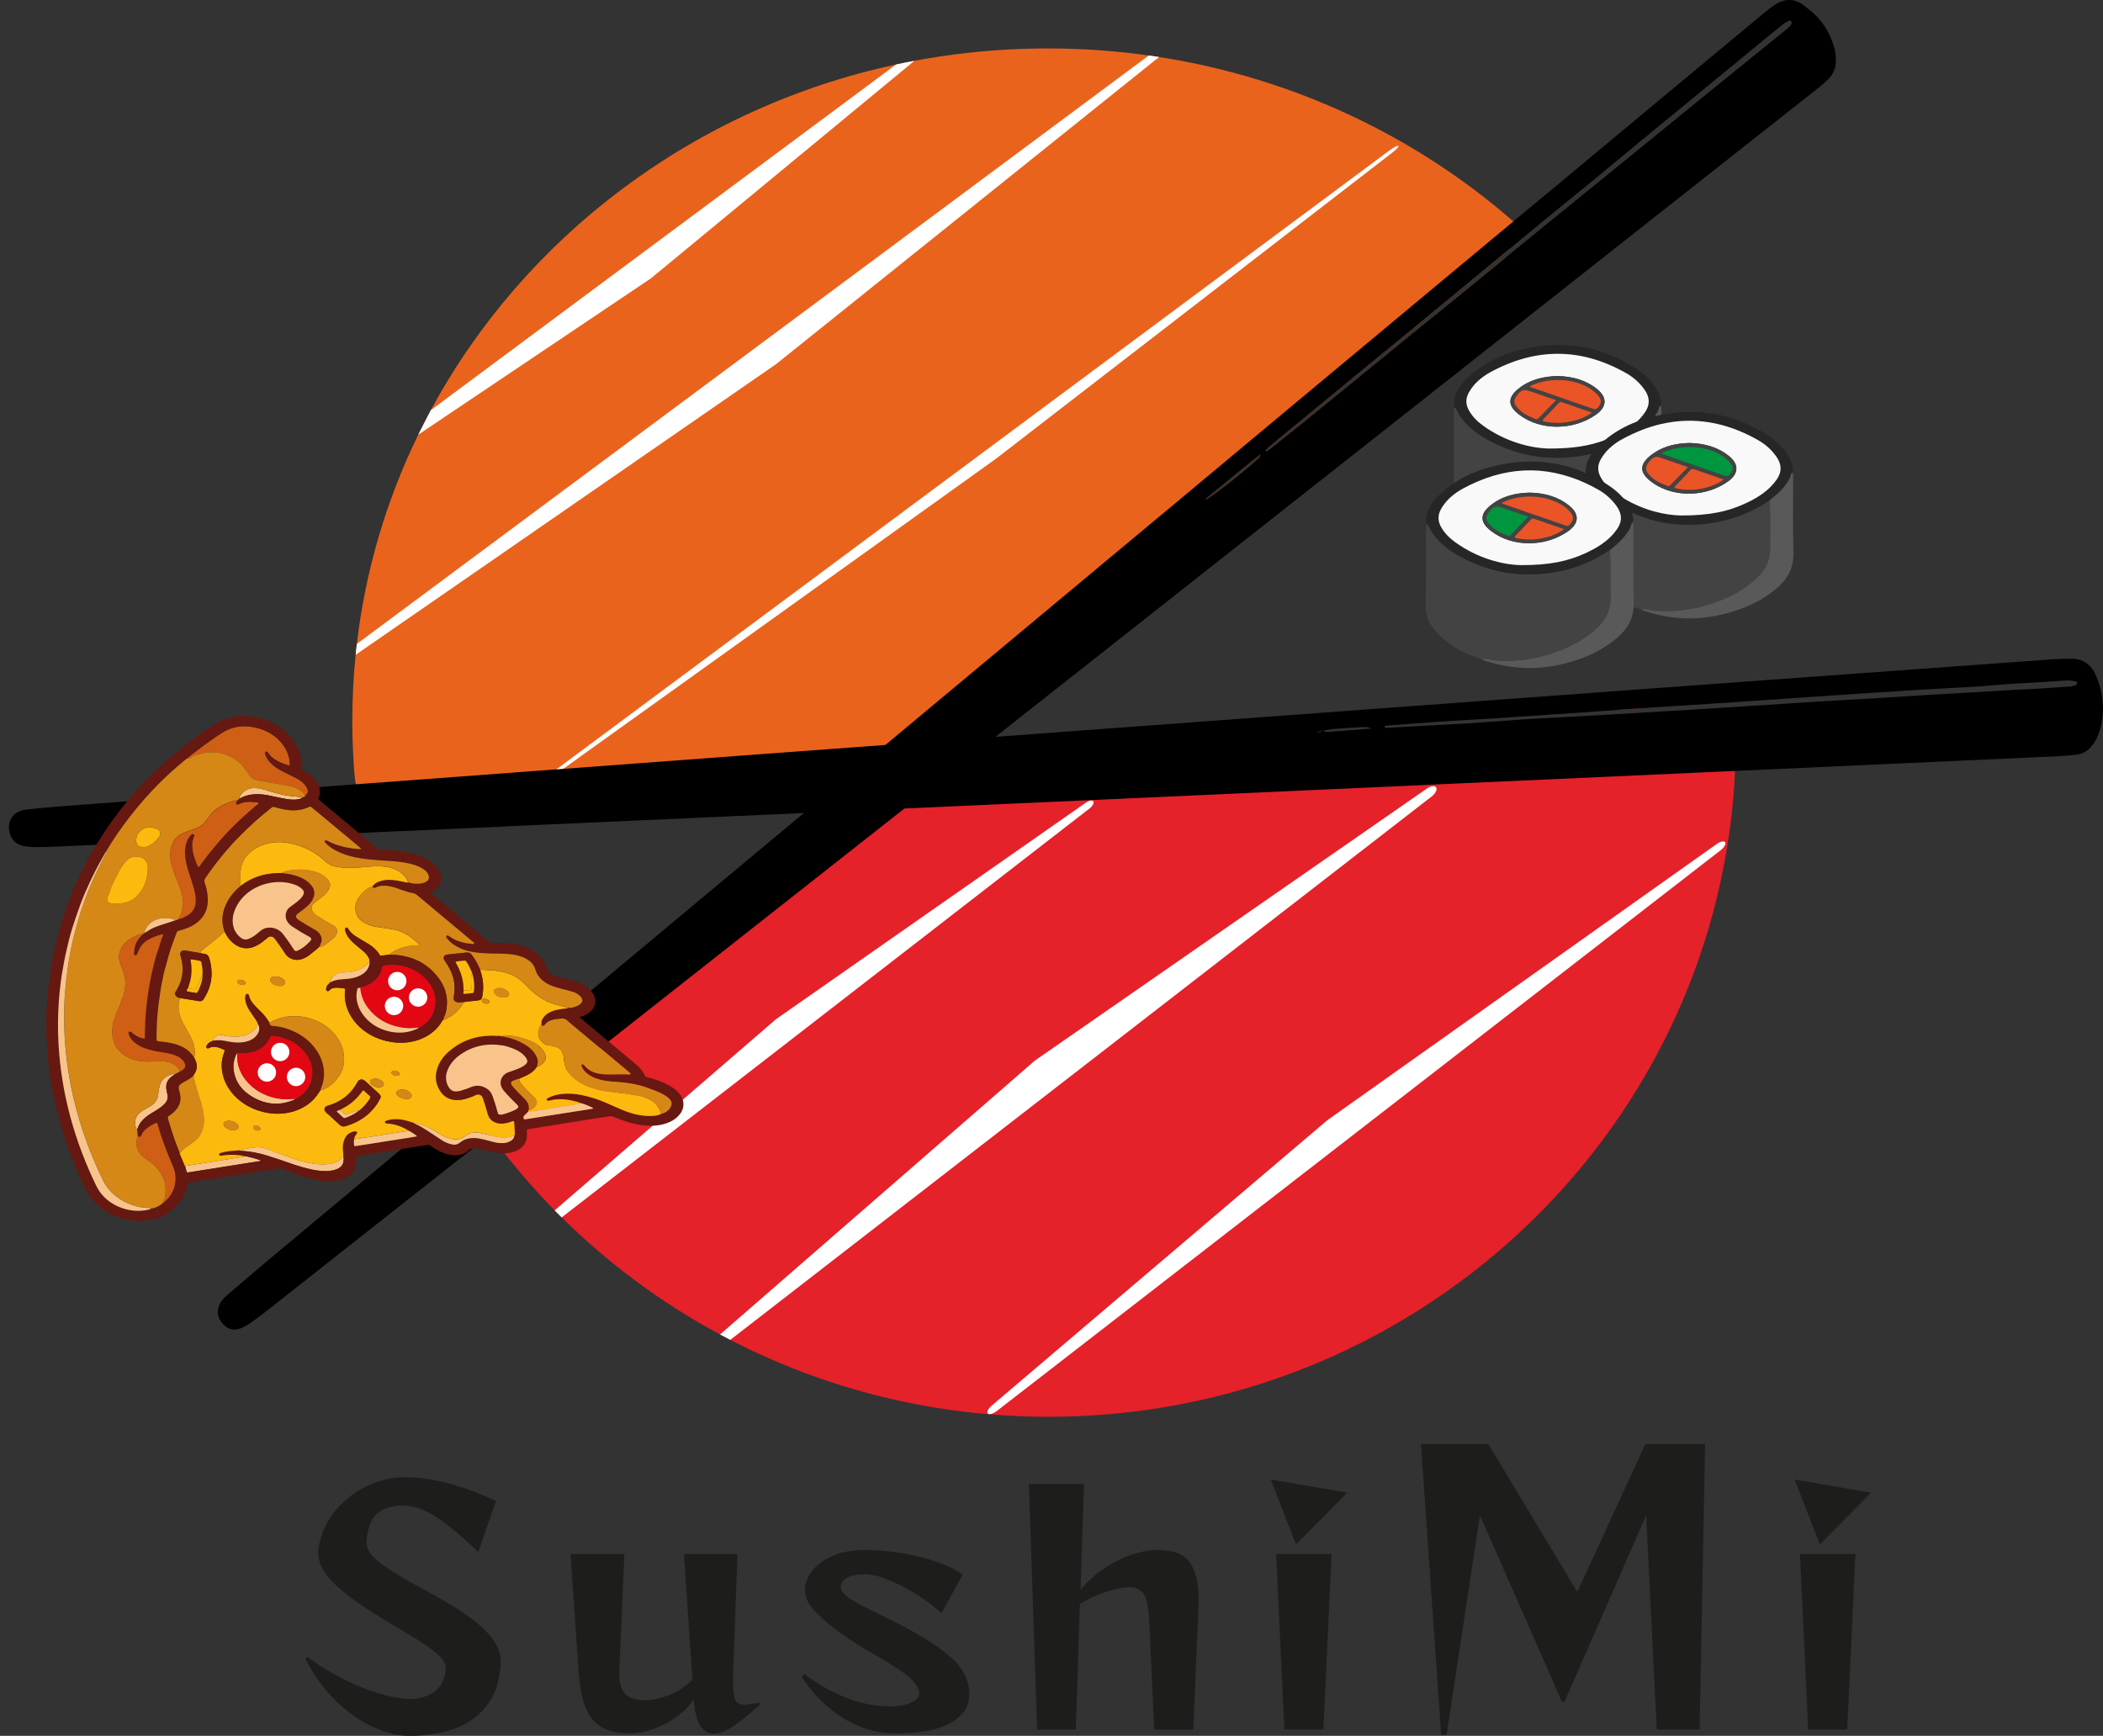<?xml version="1.0" encoding="UTF-8"?> <svg xmlns="http://www.w3.org/2000/svg" id="_Слой_1" data-name="Слой 1" viewBox="0 0 781.11 644.83"><rect x="0" y="0" width="781.11" height="644.83" fill="#333333" stroke="none"/><defs><style> .cls-1 { fill: #262626; } .cls-1, .cls-2, .cls-3, .cls-4, .cls-5, .cls-6, .cls-7, .cls-8, .cls-9, .cls-10, .cls-11, .cls-12, .cls-13, .cls-14, .cls-15, .cls-16, .cls-17 { stroke-width: 0px; } .cls-2 { fill: #cf5f15; } .cls-3 { fill: #009640; } .cls-4 { fill: #e30613; } .cls-6 { fill: #ea631d; } .cls-7 { fill: #faf9fa; } .cls-8 { fill: #ea5427; } .cls-9 { fill: #fff; } .cls-10 { fill: #d58816; } .cls-11 { fill: #595959; } .cls-12 { fill: #f8c48c; } .cls-13 { fill: #434343; } .cls-14 { fill: #e5212a; } .cls-15 { fill: #fbba0d; } .cls-16 { fill: #661811; } .cls-17 { fill: #1d1d1b; } </style></defs><g><path class="cls-6" d="M562.11,82.26c-36.1-31.5-81.44-53.27-131.61-61.08-1.26-.2-2.53-.38-3.81-.57-12.25-1.72-24.78-2.61-37.53-2.61-9.89,0-19.66.54-29.26,1.59h-.02c-.08.01-.17.01-.25.02-6.75.74-13.41,1.74-19.99,2.98-2.26.42-4.53.88-6.78,1.36h-.01c-75.24,16.17-138.12,64.08-172.85,128.43-1.61,3-3.17,6.03-4.66,9.1h-.01v.02c-11.71,24.05-19.57,50.19-22.8,77.7-.16,1.34-.31,2.69-.44,4.04-.81,8.05-1.23,16.23-1.23,24.49,0,1.34,0,2.69.04,4.03,0,.23,0,.46.01.69h0c.1,5.55.4,11.06.87,16.5.07.73.22,1.54.44,2.39,1.6,6.15,6.83,14.92,8.93,14.84,1.32-.07,22.22-.96,32.04-1.38h.01c2.5-.1,4.28-.18,4.84-.2.12-.01.18-.01.18-.01l2.36-.1,2.34-.1c1.36-.07,2.68-.16,4.02-.22,33.22-1.44,66.45-2.87,99.66-4.31l26.76-10.18,38.52-14.65,20.87-7.94c1.97-1.5,3.94-3,5.91-4.5,24.55-18.71,49.1-37.44,73.65-56.16,23.74-18.09,47.48-36.18,71.21-54.28,14.48-11.04,29.14-39.98,35.92-56.64-6.57,5.37-13.14,10.73-19.71,16.09-4.98,4.05-10,8.06-14.98,12.12-7.76,6.33-15.5,12.67-23.26,19-5.77,4.71-11.56,9.43-17.36,14.12-4.04,3.27-8.11,6.51-12.17,9.74-.5.4-1.06.73-1.59,1.09-.11-.13-.21-.28-.31-.42.97-.86,1.92-1.77,2.93-2.59,11.01-9.07,22.02-18.14,33.04-27.2,6.28-5.15,12.57-10.3,18.85-15.45,8.75-7.21,17.5-14.42,26.24-21.64,3.18-2.63,6.35-5.26,9.53-7.89M467.73,169.94c-3.71,3.54-18.11,15.18-20.16,15.77.97-.86,1.91-1.77,2.92-2.58,5.8-4.62,11.43-9.46,17.71-14.37-.29.76-.32,1.03-.47,1.18Z"></path><path class="cls-14" d="M644.65,267.64l-277.99,11.22c2.18-1.7,4.37-3.39,6.55-5.09l-7.76,3.3h0s-57.65,24.53-57.65,24.53h-.01l-11.41,4.86c-4.08,3.36-8.17,6.71-12.25,10.07-6.04,4.97-12.09,9.94-18.13,14.91-13.68,11.27-27.36,22.56-41.05,33.83-8.31,6.84-16.64,13.68-24.97,20.51-4.74,3.88-9.52,7.72-14.25,11.62-4.12,3.39-6.38,18.86-3.55,24.04.11.2.22.38.34.54,7.16,9.76,15.02,19,23.5,27.64.1.1.2.2.29.3l2.32,2.32h.01c17.32,17.14,37.12,31.83,58.83,43.5l3.78,1.99c35.34,18.25,75.54,28.57,118.19,28.57,135.38,0,246.14-103.95,254.77-235.36.07-1.15.14-2.74.2-4.56.21-6.85.3-16.96.25-18.74ZM574.57,263.73l26.6-.03c1.89-.15,3.77-.29,5.65-.42.98-.07,1.95-.14,2.93-.2-12.47-.2-25.76-.03-35.18.65ZM488.62,272.07c-.07,0-.14,0-.2.01.05.02.1.05.16.08.02-.03.05-.07.08-.09h-.04Z"></path><path class="cls-9" d="M208.62,452.24l196.15-151.98c.88-.69,1.43-1.53,1.43-2.14,0-.18-.05-.34-.15-.46-.4-.52-1.53-.32-2.63.44l-115,80.37c-.15.11-.29.22-.43.34l-81.98,70.82,2.61,2.62Z"></path><path class="cls-9" d="M339.65,22.58l-97.65,80.64c-.15.12-.3.23-.45.34l-86.19,57.91,4.66-9.1L332.85,23.95h0c2.25-.49,4.52-.94,6.79-1.36Z"></path><path class="cls-9" d="M430.51,21.18l-141.94,113.84c-.21.16-.42.32-.63.47l-155.84,107.75c.13-1.35.28-2.7.44-4.04L426.7,20.61c1.27.19,2.54.37,3.81.57Z"></path><path class="cls-9" d="M205.48,286.68L516.02,55.94c1.66-1.23,3.18-2.01,3.39-1.72h0c.19.26-.8,1.34-2.3,2.5l-146.92,113.48c-.21.16-.42.32-.63.47l-163.62,117.27c-1.56,1.11-2.89,1.76-3.08,1.5h0c-.21-.28.97-1.51,2.63-2.75Z"></path><path class="cls-9" d="M271.25,497.73l260.58-201.91c1.09-.85,1.75-1.92,1.75-2.71,0-.25-.06-.47-.2-.65-.54-.69-2-.49-3.38.46l-145.3,100.84c-.19.13-.37.28-.55.42l-116.7,101.54,3.79,2Z"></path><path class="cls-9" d="M638.98,315.93l-268.68,208.18c-1.44,1.11-2.98,1.53-3.44.93h0c-.43-.56.21-1.8,1.48-2.88l124.34-105.76c.17-.15.36-.29.54-.42l144.35-102.41c1.37-.97,2.74-1.29,3.18-.73h0c.46.6-.32,1.99-1.76,3.1Z"></path><g><path class="cls-5" d="M778.08,250.01c-.25-.54-.59-1.06-.95-1.53-1.91-2.48-4.42-3.73-7.39-3.77-2.51-.03-5.01.04-7.5.21-24.25,1.75-48.48,3.52-72.71,5.29-13,.94-26,1.89-38.99,2.83-23.5,1.72-46.99,3.43-70.49,5.16-51.05,3.75-102.1,7.53-153.15,11.3-19.07,1.41-38.13,2.81-57.19,4.22-5.95.43-11.89.87-17.83,1.31-7.67.57-15.34,1.13-23,1.7-16.94,1.25-33.88,2.51-50.82,3.76-22.97,1.7-45.94,3.42-68.91,5.13-.83.06-1.65.12-2.48.19h-.01c-.6.04-1.2.08-1.8.13-2.32.17-4.65.34-6.97.51-1.05.08-2.08.16-3.12.23-1.4.1-2.81.21-4.2.32-18.41,1.37-36.8,2.74-55.2,4.11-1.05.08-2.1.15-3.15.23-10.01.74-20.02,1.49-30.04,2.24-26.53,1.97-53.07,3.94-79.6,5.93-4.12.32-8.21.75-12.32,1.15-1.43.15-2.82.47-4.06,1.25-2.33,1.49-3.33,4.07-2.7,7.11.58,2.76,2.3,4.62,5.12,5.21,1.51.33,3.08.44,4.62.44,2.6.03,5.2-.07,7.79-.19,38.84-1.74,77.67-3.49,116.51-5.23,2.39-.11,4.8-.22,7.2-.33,1.72-.08,3.45-.18,5.19-.21l19.84-.89,3.89-.18,8.15-.36,2.36-.1,2.34-.11c1.35-.07,2.68-.15,4.01-.22,36.03-1.61,72.05-3.23,108.07-4.84,3.06-.14,6.13-.27,9.19-.41h.01c9.38-.43,18.75-.85,28.14-1.27,22.85-1.03,45.7-2.06,68.55-3.09,79.97-3.61,159.94-7.24,239.92-10.86,2.03-.1,4.06-.19,6.1-.28,19.29-.88,38.59-1.75,57.89-2.63,18.94-.86,37.87-1.71,56.81-2.6,2.1-.1,4.21-.3,6.3-.58,2.38-.32,4.24-1.54,5.67-3.47,1.14-1.56,2.04-3.24,2.62-5.11,2.26-7.31,1.56-14.54-1.71-21.7ZM491.23,271.43c-.7.71-1.67.6-2.57.64M495.23,270.8c2.85-.24,5.72-.39,8.58-.56,1.34-.08,2.68-.16,4.01-.12.47.03.96.31,1.44.52.07-.01.13-.01.2-.02.04,0,.07-.01.1-.01-.04.03-.09.07-.13.11-.06-.03-.11-.05-.17-.08-5.25.42-10.5.83-15.74,1.23-.73.06-1.44.02-2.07-.46M491.33,271.32,488.42,272.08c.06-.01.13-.01.2-.01M627.87,263.66h-.05c-2.73.16-5.45.33-8.18.49-7.87.47-15.73.96-23.6,1.41-8.82.5-17.66.94-26.49,1.45-3.55.2-7.08.49-10.63.74-4.7.33-9.38.7-14.09.98-9.88.57-19.77,1.09-29.65,1.64-.29,0-.57,0-.85,0,.01-.24.01-.47.01-.7.45-.07.9-.14,1.35-.17,6.61-.5,13.21-1.02,19.83-1.46,7.09-.47,14.19-.85,21.29-1.29,4.12-.26,8.24-.57,12.36-.85,5.56-.37,11.12-.71,16.68-1.1,6.99-.49,13.98-1.03,20.97-1.53.98-.07,1.95-.14,2.93-.2h.01c2.48-.17,4.94-.33,7.42-.48,5.65-.37,11.32-.71,16.97-1.08,5.58-.36,11.16-.75,16.74-1.13,1.12-.08,2.26-.15,3.38-.23,11.61-.79,23.2-1.6,34.8-2.38,8.44-.56,16.88-1.11,25.32-1.62,6.32-.39,12.67-.65,18.99-1.05,4.22-.26,8.42-.69,12.63-.99,4.51-.31,9.02-.52,13.53-.8,2.78-.17,5.56-.43,8.34-.55,1.02-.03,2.09.18,3.13.36.2.04.48.41.51.65.03.24-.16.64-.35.71-.71.23-1.45.47-2.2.52-3.92.3-7.85.56-11.78.8-3.84.23-7.68.4-11.52.62-9.8.56-19.58,1.12-29.37,1.71-6.8.41-13.61.88-20.42,1.29-7,.42-14.01.81-21.01,1.22-3.46.2-6.91.44-10.36.67-4.51.29-9.03.59-13.56.88-2.28.16-4.57.3-6.86.45"></path><path class="cls-5" d="M681.15,17.17c-1.67-5.49-4.59-10.14-9.7-14-.17-.14-.85-.66-1.51-1.2-2.62-2.16-6.49-2.93-10.55-.29-1.42.92-2.76,1.98-4.08,3.06-5.09,4.2-10.17,8.43-15.24,12.66-11.03,9.17-22.07,18.35-33.09,27.52-8.63,7.19-17.26,14.39-25.89,21.57-4.75,3.96-9.5,7.9-14.26,11.85-1.57,1.3-3.15,2.61-4.72,3.92-5.21,4.33-10.43,8.67-15.64,13.01-12.34,10.27-24.65,20.55-36.98,30.82-10.88,9.07-21.76,18.12-32.63,27.2-10.95,9.13-21.89,18.27-32.83,27.4-10.15,8.47-20.31,16.92-30.45,25.38-11.68,9.73-23.34,19.48-35.02,29.21-10.87,9.07-21.75,18.13-32.63,27.21-5.68,4.74-11.37,9.49-17.05,14.24-5.18,4.32-10.34,8.64-15.52,12.95-2.11,1.77-4.23,3.54-6.34,5.3-2.81,2.34-5.62,4.69-8.43,7.03-10.25,8.55-20.49,17.08-30.73,25.62-13.85,11.56-27.69,23.14-41.54,34.69-8.41,7.02-16.83,14.04-25.26,21.04-4.79,3.98-9.64,7.91-14.42,11.91-4.31,3.61-8.62,7.23-12.93,10.86-3.71,3.13-7.42,6.27-11.14,9.39-7.23,6.07-14.48,12.13-21.73,18.18-13.7,11.43-27.41,22.85-41.1,34.32-5.28,4.42-10.49,8.94-15.73,13.42-1.31,1.14-2.35,2.47-2.83,4.17-.75,2.65.14,4.81,2.06,6.65,1.84,1.77,4,2.1,6.29,1.13,1.29-.54,2.54-1.27,3.69-2.08,2.3-1.63,4.57-3.34,6.79-5.1,23.22-18.29,46.43-36.61,69.65-54.91,4.17-3.28,8.34-6.57,12.5-9.85h.01c.41-.34.81-.64,1.22-.97,19.91-15.69,39.82-31.37,59.73-47.05,21.96-17.31,43.93-34.61,65.89-51.9,8.97-7.07,17.94-14.14,26.92-21.2,9.83-7.75,19.67-15.5,29.51-23.25h.01c1.42-1.13,2.84-2.25,4.26-3.36,4.17-3.3,8.36-6.59,12.54-9.88,24.55-19.35,49.1-38.72,73.65-58.08,23.73-18.72,47.47-37.43,71.21-56.14,20.55-16.22,41.11-32.43,61.67-48.65,5.85-4.61,11.69-9.22,17.53-13.83,22.99-18.13,45.98-36.26,68.97-54.4,1.25-.99,2.45-2.07,3.62-3.17,2.04-1.91,3.01-4.28,3-7.09-.01-1.81-.22-3.58-.75-5.31ZM450.49,183.13c5.8-4.62,11.43-9.46,17.71-14.37-.29.76-.32,1.03-.47,1.18-3.71,3.54-18.11,15.18-20.16,15.77.97-.86,1.91-1.77,2.92-2.58ZM665.39,8.9c-.26.49-.66.92-1.07,1.3-.69.64-1.43,1.24-2.17,1.83-8.65,7.01-17.33,14-25.98,21.04-9.38,7.61-18.74,15.28-28.11,22.9-10.77,8.76-21.56,17.5-32.32,26.26-.86.69-1.72,1.39-2.57,2.09-4.58,3.74-9.16,7.47-13.73,11.19-6.57,5.37-13.14,10.73-19.71,16.09-4.98,4.05-10,8.06-14.98,12.12-7.76,6.33-15.5,12.67-23.26,19-5.77,4.71-11.56,9.43-17.36,14.12-4.04,3.27-8.11,6.51-12.17,9.74-.5.4-1.06.73-1.59,1.09-.11-.13-.21-.28-.31-.42.97-.86,1.92-1.77,2.93-2.59,11.01-9.07,22.02-18.14,33.04-27.2,6.28-5.15,12.57-10.3,18.85-15.45,8.75-7.21,17.5-14.42,26.24-21.64,3.18-2.63,6.35-5.26,9.53-7.89,3.76-3.11,7.52-6.24,11.29-9.34.13-.1.24-.2.36-.3,6.13-5.03,12.33-10,18.46-15.04,5.84-4.8,11.64-9.64,17.47-14.45,6.78-5.58,13.58-11.16,20.37-16.73,8.9-7.32,17.8-14.64,26.71-21.95,2.41-1.98,4.82-3.96,7.28-5.88.57-.47,1.27-.79,1.94-1.1.2-.08.68.03.75.19.16.3.25.77.11,1.02Z"></path></g><g><path class="cls-13" d="M560.62,201.59c-6.84-2.16-12.93-5.54-17.62-11.08-2.07-2.45-3.11-5.29-3.08-8.6.09-9.58.03-19.17.04-28.76,0-.59.06-1.18.09-1.77.34,0,.63.05.79.41,2.5,5.54,7.06,9.02,12.18,11.8,10.18,5.52,21.03,7.52,32.55,5.98,8.38-1.12,16.05-3.92,22.96-8.8-.06.58-.22,1.18-.17,1.75.42,5.32.08,10.65.17,15.98.07,4.3-1.46,7.94-4.54,10.97-4.58,4.51-10.11,7.41-16.09,9.52-4.46,1.57-9.03,2.62-13.79,2.98-2.85.21-5.65.25-8.5.02-1.66-.13-3.29-.93-4.99-.41Z"></path><path class="cls-1" d="M615.17,144.33c-1.91-3.09-4.54-5.49-7.53-7.45-12.16-7.98-25.47-10.37-39.66-7.64-8.64,1.66-16.55,5.06-23,11.26-3.05,2.94-5.37,6.32-4.94,10.89.34-.01.62.04.79.41,2.5,5.54,7.05,9.02,12.18,11.8,10.18,5.52,21.03,7.52,32.55,5.98.35-.05.71-.1,1.07-.16.36-.05.71-.11,1.06-.17.71-.12,1.42-.25,2.11-.4.46-.1.92-.2,1.38-.31.57-.13,1.14-.28,1.7-.43.53-.14,1.05-.29,1.56-.45.28-.09.55-.17.82-.26.3-.1.6-.2.9-.3.57-.19,1.13-.4,1.69-.61h.01s.08-.04.12-.06c.05-.02.09-.03.14-.05.3-.11.6-.23.9-.36.42-.17.83-.35,1.24-.54,1.1-.48,2.19-1.02,3.26-1.59.14-.08.29-.16.43-.25.24-.12.47-.25.7-.39.5-.28.99-.57,1.47-.88.36-.22.72-.45,1.08-.69.01,0,.02-.01.03-.02.43-.28.86-.58,1.29-.88.44-.33.87-.67,1.29-1.03.22-.17.44-.35.65-.54.21-.18.42-.36.62-.55.14-.12.28-.25.42-.38.1-.1.21-.2.31-.3.24-.23.48-.46.7-.7.1-.1.2-.2.29-.31.31-.32.59-.65.87-.99.18-.22.35-.44.52-.66.18-.24.35-.48.52-.73.11-.16.22-.32.32-.49.1-.16.2-.32.3-.49.2-.34.39-.68.57-1.03.31-.61.06-1.58,1.03-1.83.2-2.36-.55-4.46-1.76-6.42ZM599.98,161.83c-1.31.63-2.62,1.19-3.96,1.69-5.73,2.14-12,3.12-20.72,3.1-6.88-.13-16.21-2.55-24.44-8.5-2.1-1.53-3.95-3.32-5.24-5.63-1.27-2.25-1.3-4.48-.02-6.73,1.9-3.35,4.76-5.75,8.04-7.53,16.84-9.17,33.69-9.09,50.39.4,2.73,1.55,5.07,3.64,6.88,6.26,1.89,2.74,2,5.48.1,8.26-.88,1.29-1.87,2.42-2.96,3.45-2.35,2.18-5.13,3.82-8.07,5.23Z"></path><path class="cls-11" d="M608.53,160.78c2.97-2.27,5.65-4.79,7.37-8.2.31-.62.06-1.58,1.03-1.84.05.59.14,1.17.14,1.76,0,9.33-.19,18.66.08,27.98.16,5.62-2.13,9.74-6.19,13.19-6.41,5.44-13.97,8.42-22.08,10.11-9.34,1.94-18.53,1.2-27.55-1.83-.25-.08-.47-.24-.71-.36,1.71-.52,3.33.28,4.99.41,2.85.22,5.65.19,8.5-.02,4.75-.35,9.33-1.41,13.79-2.98,5.98-2.1,11.51-5.01,16.09-9.52,3.08-3.03,4.61-6.67,4.54-10.97-.09-5.32.25-10.65-.17-15.98-.05-.58.11-1.17.17-1.75Z"></path><path class="cls-7" d="M610.91,144.89c-1.81-2.62-4.15-4.71-6.88-6.26-16.7-9.49-33.55-9.57-50.39-.4-3.28,1.78-6.14,4.18-8.04,7.53-1.28,2.25-1.25,4.48.02,6.73,1.29,2.31,3.14,4.1,5.24,5.63,8.23,5.95,17.56,8.37,24.44,8.5,8.72.02,14.99-.96,20.72-3.1,1.34-.5,2.65-1.06,3.96-1.69,2.94-1.41,5.72-3.05,8.07-5.23,1.09-1.03,2.08-2.16,2.96-3.45,1.9-2.78,1.79-5.52-.1-8.26ZM592.86,153.97c-8.49,6.03-20.7,6.06-28.59.06-4.28-3.25-4.41-6.32-.22-9.67,4.24-3.4,9.28-4.56,14.6-4.67,5.37.16,10.35,1.44,14.59,4.88,3.78,3.07,3.62,6.56-.38,9.4Z"></path><path class="cls-13" d="M593.24,144.57c-4.24-3.44-9.22-4.72-14.59-4.88-5.32.11-10.36,1.27-14.6,4.67-4.19,3.35-4.06,6.42.22,9.67,7.89,6,20.1,5.97,28.59-.06,4-2.84,4.16-6.33.38-9.4ZM570.3,155.65c-2.7-1.01-5.24-2.27-7.06-4.6-1.1-1.41-1.05-2.52.03-3.96,1.77-2.37,2.61-2.61,5.37-1.64,3.03,1.06,6.06,2.09,9.33,3.21-2.32,2.39-4.49,4.61-6.64,6.84-.32.33-.65.29-1.03.15ZM582.1,156.84c-2.77.43-5.56.36-8.33-.21-.82-.17-1.11-.34-.42-1.05,1.87-1.94,3.73-3.88,5.56-5.85.46-.5.91-.44,1.44-.26,3.54,1.24,7.07,2.47,10.95,3.82-2.97,2.09-6.01,3.06-9.2,3.55ZM593.42,151.52c-.48.5-.93.64-1.57.41-7.79-2.71-15.59-5.4-23.38-8.11-.09-.03-.14-.16-.28-.34,7.82-3.97,19.06-2.74,24.66,2.64,2.15,2.07,2.3,3.58.57,5.4Z"></path><path class="cls-8" d="M568.19,143.48c7.82-3.97,19.06-2.75,24.66,2.64,2.15,2.07,2.29,3.58.57,5.39-.48.5-.93.64-1.57.42-7.79-2.71-15.59-5.41-23.38-8.12-.09-.03-.14-.16-.27-.33Z"></path><path class="cls-8" d="M577.97,148.65c-2.32,2.39-4.48,4.61-6.64,6.85-.32.33-.65.29-1.03.14-2.7-1.01-5.24-2.27-7.06-4.6-1.1-1.41-1.05-2.52.03-3.96,1.77-2.37,2.61-2.61,5.38-1.64,3.02,1.06,6.06,2.08,9.32,3.21Z"></path><path class="cls-8" d="M591.3,153.28c-2.96,2.09-6.01,3.06-9.2,3.55-2.77.43-5.56.36-8.32-.21-.83-.17-1.11-.34-.42-1.05,1.87-1.93,3.73-3.87,5.56-5.84.46-.5.91-.44,1.44-.26,3.54,1.23,7.08,2.47,10.95,3.82Z"></path></g><path class="cls-13" d="M609.59,226.46c-6.84-2.16-12.93-5.54-17.62-11.08-2.07-2.45-3.11-5.29-3.08-8.6.09-9.58.03-19.17.04-28.76,0-.59.06-1.18.09-1.77.34,0,.63.05.79.41,2.5,5.54,7.06,9.02,12.18,11.8,10.18,5.52,21.03,7.52,32.55,5.98,8.38-1.12,16.05-3.92,22.96-8.8-.06.58-.22,1.18-.17,1.75.42,5.32.08,10.65.17,15.98.07,4.3-1.46,7.94-4.54,10.97-4.58,4.51-10.11,7.41-16.09,9.52-4.46,1.57-9.03,2.62-13.79,2.98-2.85.21-5.65.25-8.5.02-1.66-.13-3.29-.93-4.99-.41Z"></path><path class="cls-1" d="M664.14,169.2c-1.91-3.09-4.54-5.49-7.53-7.45-12.13-7.95-25.4-10.36-39.55-7.66-.04.01-.07.01-.11.02-.75.14-1.5.3-2.24.48-2.29.52-4.51,1.18-6.66,2.01-4.34,1.62-8.39,3.88-12.03,6.92-.71.58-1.4,1.2-2.07,1.85-1.03.99-1.98,2.04-2.77,3.17-1.44,2.05-2.33,4.37-2.21,7.13.01.19.02.39.04.59.34-.01.63.04.79.41.14.31.28.6.43.9.19.37.39.73.6,1.08.19.32.38.63.58.93.18.27.37.54.56.8.28.37.57.74.87,1.09h.01c.07.1.15.19.23.27.13.15.26.3.39.44.13.15.27.3.42.44.19.2.4.41.61.6.02.02.03.03.05.05.2.2.4.38.61.56.36.32.72.63,1.1.93.01.01.02.02.03.02.21.17.43.34.64.5.02.01.03.03.05.04.03.02.05.04.07.05.3.22.6.44.91.65.31.22.63.43.96.64.32.21.65.42.98.62.68.41,1.37.81,2.08,1.19.5.27,1,.53,1.5.78.16.08.33.16.49.24.73.37,1.47.72,2.21,1.04.71.31,1.41.61,2.13.88.34.14.68.27,1.03.39.3.11.61.22.91.32.02,0,.05.02.07.03.11.04.22.08.34.12.06.02.11.04.17.06.39.13.79.25,1.19.37.56.17,1.12.33,1.68.48.07.02.15.04.22.06.29.08.58.15.86.22.31.08.62.15.93.22.62.14,1.25.27,1.87.39.1.02.19.04.29.05.28.06.55.11.83.15h.03c.19.03.38.06.57.09.21.04.43.07.64.09.37.06.75.11,1.13.14.18.03.37.05.56.07.41.05.82.08,1.23.11.2.03.4.04.6.05.49.04.98.06,1.47.08.21.01.42.02.63.02.47.02.94.03,1.42.03h.13c.61.01,1.22,0,1.84-.03h.1c.23-.01.46-.02.7-.04.41-.02.82-.04,1.24-.07h.07c.53-.04,1.07-.09,1.6-.14.63-.07,1.25-.14,1.88-.22,8.37-1.12,16.05-3.92,22.96-8.8,2.96-2.27,5.65-4.78,7.37-8.2.31-.61.06-1.58,1.03-1.83.2-2.36-.55-4.46-1.76-6.42ZM659.99,178.02c-2.77,4.05-6.73,6.62-11.04,8.68-6.89,3.31-13.91,4.82-24.68,4.79-2.94-.06-6.33-.53-9.89-1.51-2.67-.75-5.45-1.78-8.2-3.16-1.09-.54-2.18-1.13-3.26-1.79-1.04-.62-2.07-1.3-3.09-2.04-1.47-1.07-2.82-2.27-3.93-3.69-.49-.6-.92-1.25-1.31-1.94-1.27-2.25-1.3-4.48-.02-6.73.9-1.58,2.01-2.95,3.28-4.14h.01c1.42-1.35,3.02-2.45,4.75-3.39,2.4-1.31,4.8-2.43,7.2-3.35,2.41-.95,4.83-1.69,7.24-2.24,12.02-2.77,24.02-.79,35.95,5.99,2.73,1.55,5.07,3.64,6.88,6.26,1.89,2.74,2,5.48.11,8.26Z"></path><path class="cls-11" d="M657.5,185.65c2.97-2.27,5.65-4.79,7.37-8.2.31-.62.06-1.58,1.03-1.84.05.59.14,1.17.14,1.76,0,9.33-.19,18.66.08,27.98.16,5.62-2.13,9.74-6.19,13.19-6.41,5.44-13.97,8.42-22.08,10.11-9.34,1.94-18.53,1.2-27.55-1.83-.25-.08-.47-.24-.71-.36,1.71-.52,3.33.28,4.99.41,2.85.22,5.65.19,8.5-.02,4.75-.35,9.33-1.41,13.79-2.98,5.98-2.1,11.51-5.01,16.09-9.52,3.08-3.03,4.61-6.67,4.54-10.97-.09-5.32.25-10.65-.17-15.98-.05-.58.11-1.17.17-1.75Z"></path><path class="cls-7" d="M659.88,169.76c-1.81-2.62-4.15-4.71-6.88-6.26-11.93-6.78-23.93-8.76-35.95-5.99-2.41.55-4.83,1.29-7.24,2.24-2.4.92-4.8,2.04-7.2,3.35-1.73.94-3.33,2.04-4.75,3.38h-.01c-1.27,1.2-2.38,2.57-3.28,4.15-1.28,2.25-1.25,4.48.02,6.73.39.69.82,1.34,1.31,1.94,1.11,1.42,2.46,2.62,3.93,3.69,1.02.74,2.05,1.42,3.09,2.04,1.08.66,2.17,1.25,3.26,1.79,2.75,1.38,5.53,2.41,8.2,3.16,3.56.98,6.95,1.45,9.89,1.51,10.77.03,17.79-1.48,24.68-4.79,4.31-2.06,8.27-4.63,11.04-8.68,1.89-2.78,1.78-5.52-.11-8.26ZM641.83,178.84c-7.19,5.11-17.05,5.91-24.68,2.38h-.01c-1.38-.63-2.69-1.4-3.89-2.32-4.28-3.25-4.42-6.31-.23-9.67,1.27-1.01,2.6-1.82,3.99-2.47,3.28-1.53,6.87-2.12,10.61-2.2,5.37.16,10.35,1.44,14.59,4.88,3.78,3.07,3.62,6.56-.38,9.4Z"></path><path class="cls-13" d="M642.21,169.44c-4.24-3.44-9.22-4.72-14.59-4.88-3.74.08-7.33.67-10.61,2.2-1.39.65-2.72,1.46-3.99,2.47-4.19,3.36-4.05,6.42.23,9.67,1.2.92,2.51,1.69,3.89,2.32h.01c7.63,3.53,17.49,2.73,24.68-2.38,4-2.84,4.16-6.33.38-9.4ZM619.27,180.52c-.37-.14-.73-.28-1.09-.43-.35-.15-.71-.3-1.06-.46-.53-.25-1.04-.52-1.53-.81-.13-.08-.26-.16-.39-.24-.7-.44-1.36-.94-1.96-1.52-.24-.23-.46-.47-.68-.72-.12-.13-.24-.27-.35-.42-1.1-1.41-1.05-2.52.03-3.96.32-.43.61-.79.89-1.08.03-.04.06-.07.1-.1.06-.07.12-.13.18-.18.12-.12.24-.22.35-.3.12-.09.24-.17.36-.23.1-.06.2-.1.31-.14.15-.06.31-.1.47-.11.12-.02.25-.03.38-.03.16,0,.32.01.49.03.17.02.35.05.54.11.22.04.45.11.69.18.19.06.4.13.62.21,3.02,1.06,6.05,2.09,9.32,3.21-2.32,2.39-4.48,4.61-6.64,6.84-.32.33-.65.29-1.03.15ZM631.07,181.71c-2.77.43-5.56.36-8.33-.21-.82-.17-1.1-.34-.42-1.05,1.87-1.94,3.73-3.88,5.56-5.85.46-.49.91-.44,1.44-.26,3.54,1.24,7.08,2.47,10.95,3.82-2.97,2.09-6.01,3.06-9.2,3.55ZM642.39,176.39c-.48.5-.92.64-1.57.42-7.79-2.72-15.59-5.41-23.38-8.12-.09-.03-.14-.16-.28-.33,7.82-3.98,19.06-2.75,24.66,2.63,2.16,2.07,2.3,3.59.57,5.4Z"></path><path class="cls-3" d="M617.16,168.35c7.82-3.97,19.06-2.75,24.66,2.64,2.15,2.07,2.29,3.58.57,5.39-.48.5-.93.64-1.57.42-7.79-2.71-15.59-5.41-23.38-8.12-.09-.03-.14-.16-.27-.33Z"></path><path class="cls-8" d="M626.94,173.52c-2.32,2.39-4.48,4.61-6.64,6.85-.32.33-.65.29-1.03.14-2.7-1.01-5.24-2.27-7.06-4.6-1.1-1.41-1.05-2.52.03-3.96,1.77-2.37,2.61-2.61,5.38-1.64,3.02,1.06,6.06,2.08,9.32,3.21Z"></path><path class="cls-8" d="M640.27,178.15c-2.96,2.09-6.01,3.06-9.2,3.55-2.77.43-5.56.36-8.32-.21-.83-.17-1.11-.34-.42-1.05,1.87-1.93,3.73-3.87,5.56-5.84.46-.5.91-.44,1.44-.26,3.54,1.23,7.08,2.47,10.95,3.82Z"></path><path class="cls-11" d="M598.19,204.09c2.97-2.27,5.65-4.79,7.37-8.2.31-.62.06-1.58,1.03-1.84.05.59.14,1.17.14,1.76,0,9.33-.19,18.66.08,27.98.16,5.62-2.13,9.74-6.19,13.19-6.41,5.44-13.97,8.42-22.08,10.11-9.34,1.94-18.53,1.2-27.55-1.83-.25-.08-.47-.24-.71-.36,1.71-.52,3.33.28,4.99.41,2.85.22,5.65.19,8.5-.02,4.75-.35,9.33-1.41,13.79-2.98,5.98-2.1,11.51-5.01,16.09-9.52,3.08-3.03,4.61-6.67,4.54-10.97-.09-5.32.25-10.65-.17-15.98-.05-.58.11-1.17.17-1.75Z"></path><g><path class="cls-13" d="M550.28,244.89c-6.84-2.16-12.93-5.54-17.62-11.08-2.07-2.45-3.11-5.29-3.08-8.6.09-9.58.03-19.17.04-28.76,0-.59.06-1.18.09-1.77.34,0,.63.05.79.41,2.5,5.54,7.06,9.02,12.18,11.8,10.18,5.52,21.03,7.52,32.55,5.98,8.38-1.12,16.05-3.92,22.96-8.8-.06.58-.22,1.18-.17,1.75.42,5.32.08,10.65.17,15.98.07,4.3-1.46,7.94-4.54,10.97-4.58,4.51-10.11,7.41-16.09,9.52-4.46,1.57-9.03,2.62-13.79,2.98-2.85.21-5.65.25-8.5.02-1.66-.13-3.29-.93-4.99-.41Z"></path><path class="cls-1" d="M606.18,190.53c-.25-.8-.6-1.57-1.02-2.33-.1-.19-.21-.38-.33-.57-.58-.93-1.22-1.79-1.91-2.6-1.62-1.89-3.53-3.47-5.62-4.84-.46-.3-.93-.6-1.4-.89-2.27-1.4-4.58-2.61-6.93-3.63-9.83-4.27-20.31-5.24-31.33-3.13-6.4,1.24-12.41,3.42-17.71,6.99-1.85,1.25-3.62,2.66-5.29,4.27-3.06,2.94-5.37,6.32-4.94,10.89.33,0,.62.05.79.41,2.49,5.55,7.05,9.03,12.18,11.81,10.18,5.52,21.03,7.51,32.55,5.98,1.1-.15,2.2-.32,3.27-.53.31-.06.62-.12.92-.19.26-.05.52-.1.77-.16s.49-.11.73-.17c.05-.01.09-.02.14-.04.42-.09.85-.2,1.27-.32.27-.07.53-.14.79-.21.31-.09.62-.18.93-.28.17-.05.35-.1.52-.16.31-.1.63-.2.94-.31.08-.02.16-.05.24-.08,1.12-.38,2.23-.8,3.32-1.27.35-.14.69-.29,1.03-.45.84-.37,1.67-.78,2.49-1.21.23-.12.46-.24.69-.36.26-.14.51-.28.76-.43.28-.16.56-.32.84-.49.27-.15.53-.31.79-.47.33-.21.67-.42,1-.64.13-.09.27-.17.4-.26.37-.25.75-.51,1.12-.77,1.06-.8,2.08-1.64,3.02-2.54.32-.3.63-.61.93-.92.2-.2.39-.4.57-.61.23-.25.45-.51.67-.78.21-.26.42-.53.62-.8.04-.05.07-.1.11-.15.18-.24.35-.49.51-.75,0-.02.02-.03.03-.04.01-.02.02-.04.04-.06.17-.29.35-.58.52-.88.13-.22.25-.44.36-.67.31-.62.06-1.59,1.03-1.84.11-1.24-.06-2.41-.41-3.52ZM589.64,205.14c-.25.12-.5.24-.75.35-6.65,3.06-13.55,4.47-23.93,4.44-6.88-.13-16.22-2.55-24.44-8.51-2.1-1.52-3.95-3.32-5.25-5.62-1.26-2.26-1.29-4.48-.01-6.73,1.23-2.17,2.86-3.94,4.75-5.38,1.03-.81,2.13-1.52,3.29-2.15,15.24-8.3,30.48-9.03,45.62-2.06,1.31.6,2.61,1.26,3.92,1.99h.01s.01.01.01.01c.28.13.55.29.83.45,2.4,1.36,4.5,3.15,6.21,5.35.23.3.45.61.67.92.72,1.04,1.18,2.09,1.37,3.13.31,1.7-.1,3.4-1.27,5.12-1.64,2.42-3.72,4.31-6.03,5.87-1.58,1.07-3.26,1.98-5,2.82Z"></path><path class="cls-7" d="M601.94,191.33c-.19-1.04-.65-2.09-1.37-3.13-.22-.31-.44-.62-.67-.92-1.71-2.2-3.81-3.99-6.21-5.35-.28-.16-.55-.32-.83-.45h-.02c-1.31-.74-2.61-1.4-3.92-2-15.14-6.97-30.38-6.24-45.62,2.06-1.16.63-2.26,1.34-3.29,2.15-1.89,1.44-3.52,3.21-4.75,5.38-1.28,2.25-1.25,4.47.01,6.73,1.3,2.3,3.15,4.1,5.25,5.62,8.22,5.96,17.56,8.38,24.44,8.51,10.38.03,17.28-1.38,23.93-4.44.25-.11.5-.23.75-.35,1.74-.84,3.42-1.75,5-2.82,2.31-1.56,4.39-3.45,6.03-5.87,1.17-1.72,1.58-3.42,1.27-5.12ZM553.71,187.67c4.24-3.41,9.28-4.57,14.6-4.67,5.37.16,10.35,1.44,14.59,4.88,3.78,3.06,3.62,6.56-.38,9.4-8.49,6.03-20.7,6.05-28.59.06-4.28-3.26-4.41-6.32-.22-9.67Z"></path></g><path class="cls-13" d="M582.9,187.88c-4.24-3.44-9.22-4.72-14.59-4.88-5.32.1-10.36,1.26-14.6,4.67-4.19,3.35-4.06,6.41.22,9.67,7.89,5.99,20.1,5.97,28.59-.06,4-2.84,4.16-6.34.38-9.4ZM559.96,198.95c-2.7-1.01-5.24-2.27-7.06-4.6-1.1-1.41-1.05-2.52.03-3.96,1.76-2.36,2.61-2.6,5.37-1.63,3.02,1.06,6.06,2.08,9.33,3.2-2.32,2.39-4.49,4.62-6.64,6.85-.32.33-.65.28-1.03.14ZM571.76,200.15c-2.77.42-5.56.36-8.33-.22-.83-.17-1.11-.33-.42-1.05,1.87-1.93,3.73-3.87,5.56-5.84.46-.5.91-.45,1.44-.26,3.53,1.23,7.07,2.46,10.94,3.81-2.96,2.09-6,3.07-9.19,3.56ZM583.08,194.82c-.48.5-.93.64-1.57.42-7.8-2.71-15.59-5.41-23.39-8.12-.08-.03-.13-.16-.27-.33,7.82-3.97,19.06-2.75,24.66,2.64,2.15,2.07,2.29,3.58.57,5.39Z"></path><path class="cls-8" d="M557.85,186.79c7.82-3.97,19.06-2.75,24.66,2.64,2.15,2.07,2.29,3.58.57,5.39-.48.5-.93.64-1.57.42-7.79-2.71-15.59-5.41-23.38-8.12-.09-.03-.14-.16-.27-.33Z"></path><path class="cls-3" d="M567.63,191.96c-2.32,2.39-4.48,4.61-6.64,6.85-.32.33-.65.29-1.03.14-2.7-1.01-5.24-2.27-7.06-4.6-1.1-1.41-1.05-2.52.03-3.96,1.77-2.37,2.61-2.61,5.38-1.64,3.02,1.06,6.06,2.08,9.32,3.21Z"></path><path class="cls-8" d="M580.96,196.59c-2.96,2.09-6.01,3.06-9.2,3.55-2.77.43-5.56.36-8.32-.21-.83-.17-1.11-.34-.42-1.05,1.87-1.93,3.73-3.87,5.56-5.84.46-.5.91-.44,1.44-.26,3.54,1.23,7.08,2.47,10.95,3.82Z"></path></g><g><path class="cls-12" d="M112.3,296.28c.12-.04.24-.07.36-.11-.09.1-.2.15-.36.11Z"></path><path class="cls-10" d="M71.94,399.49c.35,2.36,1.08,4.68,1.82,7,.76,2.4,1.57,4.79,1.87,7.24.24,1.92.28,3.84-.29,5.66-.58,1.87-1.57,3.53-3.32,4.75-.9.62-1.77,1.27-2.65,1.91-.71.52-1.43,1.02-1.93,1.72-.14.2-.35.34-.65.35-.31-.18-.35-.48-.46-.75-1.01-2.56-1.95-5.13-2.76-7.73-.43-1.38-.81-2.76-1.25-4.13-.15-.46-.01-.74.39-1.01,1.14-.74,2.15-1.59,2.93-2.63,1.23-1.65,1.62-3.49,1.17-5.52-.12-.56-.25-1.11-.41-1.67-.27-.94.09-1.64.9-2.16.53-.34,1.07-.68,1.65-.97,1.11-.58,2.1-1.27,3-2.07Z"></path><path class="cls-2" d="M60.39,447.01c.04-.15.06-.32.14-.45.61-1,.81-2.1.92-3.25.16-1.72,0-3.41-.62-5.11-.68-1.86-1.81-3.54-3.29-5.05-.84-.86-1.86-1.58-2.89-2.28-1.07-.72-2.08-1.51-2.79-2.52-1.06-1.52-1.36-3.13-1.1-4.77.09-.54.3-1.06.45-1.59.86.37.99.36,1.23-.27.44-1.14,1.24-2.03,2.27-2.78,1.05-.76,2.18-1.43,3.47-1.96.41.29.42.67.51,1,1.32,4.55,2.97,9.03,4.86,13.47.3.69.61,1.38.89,2.08,1.97,4.97.28,10.52-4.04,13.48Z"></path><path class="cls-12" d="M88.7,427.36c.65-.38,1.46-.37,2.2-.52,1.06-.21,2.15-.35,3.22-.54,1.51-.27,3.01-.17,4.54.3,1.53.48,3.01,1.06,4.48,1.65.91.37,1.84.69,2.76,1.04,2.77,1.03,5.57,2,8.48,2.61,2.16.45,4.35.75,6.53.6,2.51-.17,4.73-.81,6.28-2.52.11-.12.26-.2.39-.3.08.44.05.87.04,1.31-.06,1.79-1.14,2.89-2.97,3.5-1.45.48-3,.61-4.6.53-1.54-.07-3.08-.3-4.59-.64-2.39-.53-4.74-1.22-7.05-2.02-2.98-1.03-5.95-2.07-8.96-3-3.2-.99-6.47-1.66-9.8-1.84-.32-.02-.64-.11-.96-.16Z"></path><path class="cls-12" d="M68.74,433.14c2.6-.41,5.21-.81,7.81-1.22,1.97-.31,3.94-.63,5.92-.95,2.51-.4,5.02-.79,7.54-1.19.27-.04.55-.06.73-.26,0,0-.02.02-.02.02.21.1.41.1.6.01,1.86.32,3.65.89,5.43,1.45.08.42-.3.35-.52.38-3.41.55-6.82,1.08-10.23,1.62-5.07.8-10.14,1.6-15.21,2.4-.31.05-.63.11-.94.14-.36.04-.5-.05-.58-.38-.18-.67-.34-1.35-.51-2.02Z"></path><path class="cls-12" d="M50.97,419.57c-.11-.13-.28-.25-.34-.39-.88-2.24-.54-4.18,1.28-5.78.78-.69,1.73-1.19,2.65-1.72.48-.28.96-.55,1.43-.84,1.71-1.06,2.62-2.52,2.8-4.4.1-1.1.27-2.2.56-3.25.56-2.08,2.1-3.42,4.43-4.09.35-.1.7-.15,1.08,0-.37.27-.75.53-1.11.81-1.5,1.17-2.2,2.66-1.96,4.51.09.64.19,1.28.36,1.91.42,1.55-.06,2.82-1.18,3.91-.95.92-2.06,1.67-3.23,2.38-1.09.66-2.2,1.3-3.2,2.07-1.26.98-2.36,2.07-3.02,3.46-.22.46-.37.96-.55,1.44Z"></path><path class="cls-12" d="M88.11,427.39c.19-.12.4-.12.63-.07-.16.21-.4.12-.63.07Z"></path><path class="cls-15" d="M91.31,429.55c-.19.09-.4.09-.6-.01.19-.17.4-.08.6.01Z"></path><path class="cls-15" d="M210.93,374.38c.19-.17.37-.16.52.07-.17-.02-.35-.05-.52-.07Z"></path><path class="cls-12" d="M64.82,399.08c.08-.03.16-.06.23-.09-.06.06-.14.09-.23.09Z"></path><path class="cls-10" d="M185.69,370.34c-.67-.11-1.28-.52-1.8-1.02-.77-.74-.65-1.55.24-2,.88-.44,1.82-.38,2.8-.08.59.18,1.11.5,1.56.88,1.02.84.75,2.03-.51,2.34-.7.17-1.33.15-2.3-.12Z"></path><path class="cls-10" d="M86.27,416.55c.79.15,1.41.54,1.92,1.05.76.75.62,1.52-.26,1.99-1.41.75-3.87,0-4.65-1.24-.57-.91-.28-1.66.83-1.91.71-.16,1.44-.17,2.15.11Z"></path><path class="cls-10" d="M96.77,419.29c-.06.33-.22.51-.48.6-.72.27-1.62.02-2.11-.58-.29-.35-.2-.85.18-1.04.73-.37,1.87-.06,2.3.63.08.14.09.3.11.38Z"></path><path class="cls-12" d="M88.1,391.25c.01.64,0,1.27.04,1.91.23,4.03,2.12,7.53,5.54,10.51,1.58,1.38,3.42,2.42,5.45,3.23,3.09,1.24,6.23,1.62,9.44,1.3.32-.03.63-.1.95.05-.07.26-.35.34-.58.43-4.82,1.99-9.77,1.77-14.62-.9-4.96-2.72-7.46-6.65-7.62-11.52-.06-1.7.42-3.28,1.11-4.8.04-.09.19-.15.28-.22Z"></path><path class="cls-12" d="M109.51,408.25c.11-.15.31-.11.48-.13-.14.09-.28.18-.48.13Z"></path><g><path class="cls-2" d="M113.4,295.7c-.24-.89-.95-1.52-1.75-2.08-.79-.56-1.67-.96-2.65-1.23-1.86-.53-3.74-.84-5.64-1.11-1.06-.15-2.12-.38-3.18-.57-1.01-.18-2.03-.38-3.04-.5-.56-.07-1.1-.19-1.65-.31-1.38-.3-2.39-.97-3.05-2.1-.49-.85-1.1-1.66-1.67-2.48-1.39-1.99-3.38-3.41-5.75-4.45-.6-.26-1.19-.55-1.82-.74-2.53-.75-5.04-.89-7.55-.4-1.26.24-2.36.74-3.56,1.08-.47.13-.87.38-1.24.67-.34.27-.74.43-1.26.26.72-.83,1.68-1.46,2.57-2.15,3.36-2.61,6.82-5.12,10.46-7.44,3.07-1.95,6.65-2.74,10.6-2.19,8.62,1.19,14.09,7.3,14.46,13.58.01.2,0,.4-.02.59-.02.12-.14.2-.29.19-.14,0-.28-.03-.41-.07-1.92-.55-3.72-1.31-5.31-2.44-.83-.6-1.5-1.3-2.01-2.12-.16-.25-.35-.52-.76-.46-.34.05-.47.31-.37.77.29,1.32,1.1,2.44,2.1,3.48,1.32,1.37,3,2.37,4.76,3.25,1.5.76,3.02,1.47,4.51,2.23,1.21.62,2.3,1.39,3.18,2.36.3.33.58.67.8,1.04.81,1.32.66,2.28-.47,3.34Z"></path><path class="cls-12" d="M88.79,296.82c.39-2.33,3.04-4.05,5.43-4.06,1.02,0,2.04.06,3.05.34,1.08.3,2.16.62,3.25.93,2.26.64,4.5,1.32,6.83,1.6,1.16.14,2.32.26,3.47.37.51.05,1.02.05,1.5.28-.97.7-2.21.8-3.46.78-1.78-.02-3.53-.42-5.28-.78-1.43-.3-2.85-.62-4.28-.89-1.72-.33-3.43-.42-5.14-.3-2.02.15-3.81.72-5.37,1.74Z"></path><path class="cls-16" d="M64.85,399.08h0s.02,0,.02,0h-.01ZM64.85,399.08h0s.02,0,.02,0h-.01ZM64.85,399.08h0s.02,0,.02,0h-.01ZM64.85,399.08h0s.02,0,.02,0h-.01ZM64.85,399.08h0s.02,0,.02,0h-.01ZM64.85,399.08h0s.02,0,.02,0h-.01ZM64.85,399.08h0s.02,0,.02,0h-.01ZM64.85,399.08h0s.02,0,.02,0h-.01ZM252.65,413.75c1.9-2.69,1.63-5.9-1.38-8.61-.91-.82-1.94-1.51-3.06-2.09-1.87-.98-3.83-1.77-5.87-2.36-.68-.2-1.36-.38-2.05-.56-.34-.09-.6-.24-.73-.53-.86-1.89-2.34-3.42-4.04-4.83-5.18-4.3-10.33-8.6-15.5-12.91-1.56-1.31-3.12-2.61-4.67-3.91.23-.27.57-.3.86-.39.84-.29,1.62-.67,2.31-1.15,3.73-2.63,3.09-6.47.34-9.05-1.28-1.21-2.79-2.09-4.51-2.64-1.67-.53-3.35-.97-5.06-1.27-1.22-.21-2.38-.58-3.49-1.09-1.31-.6-2.25-1.43-2.63-2.68-.1-.31-.23-.62-.35-.93-.84-2.24-2.44-4.01-4.66-5.42-2.5-1.57-5.25-2.44-8.18-2.83-2.2-.3-4.38-.3-6.53-.15-.84.06-1.44-.11-1.97-.67-.09-.1-.21-.18-.31-.27-4.01-3.34-8.03-6.7-12.04-10.04-3.06-2.56-6.12-5.12-9.31-7.78.49-.26.89-.44,1.24-.66,2.17-1.34,3.09-3.2,2.63-5.61-.38-2-1.6-3.66-3.41-5.04-1.5-1.17-3.24-1.99-5.08-2.61-2.83-.95-5.72-1.56-8.68-1.76-1.76-.12-3.53-.23-5.29-.3-.42-.02-.73-.1-1.01-.36-.16-.16-.34-.29-.51-.44-4.9-4.07-9.78-8.15-14.66-12.22-2.12-1.77-4.24-3.56-6.38-5.33-.41-.33-.55-.6-.29-1.04.28-.47.37-1.02.42-1.59.16-1.95-.57-3.73-2.02-5.36-1.07-1.21-2.39-2.21-3.95-2.91-.69-.31-.81-.62-.78-1.22.06-1.22-.06-2.46-.31-3.7-1.55-7.85-9.55-14.56-19.18-15.38-5.05-.43-9.47.73-13.31,3.23-6.23,4.07-12.01,8.58-17.45,13.4-10.26,9.11-18.81,19.32-25.73,30.63-1.73,2.85-3.38,5.76-4.83,8.74-.85,1.71-1.69,3.41-2.51,5.13-.61,1.32-1.19,2.68-1.73,4.02-.47,1.18-.86,2.38-1.35,3.54-.8,1.86-1.44,3.76-2.04,5.69-1.78,5.84-3.44,11.72-4.43,17.78-.31,1.94-.64,3.89-.9,5.85-.35,2.51-.51,5.03-.73,7.56-.33,3.71-.4,7.44-.33,11.19.15,7.1.83,14.19,2.14,21.29,1.62,8.92,4.14,17.71,7.53,26.39,1.49,3.81,3.08,7.58,4.98,11.29,3.34,6.5,9.04,10.51,17.04,11.48,7.57.93,13.54-1.36,17.66-6.51,1.63-2.03,2.79-4.3,2.92-6.9.01-.36.27-.45.61-.5,2.32-.39,4.65-.78,6.98-1.14,8.66-1.37,17.32-2.73,25.97-4.12.81-.13,1.52-.07,2.29.26,1.52.63,3.05,1.24,4.59,1.82,3.01,1.12,6.07,2.02,9.26,2.45,2.69.36,5.32.34,7.77-.48,3.26-1.1,5.23-3.1,5.35-6.31.03-.55.05-1.09.06-1.65q0-.61.7-.74c2.27-.39,4.55-.77,6.84-1.14,6.14-.98,12.3-1.94,18.44-2.92.68-.12,1.24-.12,1.78.4.29.27.67.47,1.03.69,1.85,1.19,3.82,2.12,6.04,2.54,1.71.32,3.34.23,4.85-.39.75-.3,1.36-.73,1.93-1.21.9-.74,1.96-1.04,3.26-.81.47.08.94.11,1.39.22.95.23,1.91.49,2.88.73,1.51.37,3.03.69,4.57.81,2.09.16,4.08-.08,5.84-.94,2.27-1.1,3.61-2.75,3.78-5.12.06-.72,0-1.43-.04-2.14-.04-.5.09-.61.66-.71,2.33-.38,4.65-.78,6.98-1.14,7.57-1.21,15.16-2.39,22.74-3.61.72-.11,1.36-.07,2.03.23.21.1.43.19.65.28,3.09,1.27,6.26,2.31,9.61,2.75,3.26.43,6.41.31,9.35-.74,2.08-.74,3.79-1.87,4.96-3.52ZM60.39,447.01c-1.07.88-2.3,1.54-3.76,1.9-.18.11-.34.18-.58.09-.2.3-.6.31-.92.38-6.57,1.54-14.11-1.19-17.96-6.5-.61-.85-1.1-1.74-1.55-2.66-3.93-8.16-7.07-16.48-9.39-24.98-2.5-9.12-3.98-18.29-4.49-27.49-.29-5.15-.25-10.29.11-15.39.23-3.51.6-7.02,1.16-10.49.52-3.11,1.08-6.22,1.8-9.29.61-2.54,1.17-5.07,1.97-7.56.97-3,1.95-5.99,3.05-8.95,1.11-3,2.39-5.92,3.76-8.83,1.75-3.72,3.7-7.36,5.8-10.92.07-.12.2-.21.3-.31h0s0-.02,0-.02h0c.01-.09.03-.14.05-.21.03-.11.09-.22.14-.33.03-.06.06-.11.09-.15.08-.11.16-.21.26-.3l.04-.07c.07-.25.17-.48.4-.65,0-.02.02-.02.03-.03.12-.24.21-.51.36-.74,6.06-9.54,13.35-18.26,21.88-26.17,2.01-1.88,4.12-3.67,6.29-5.41.1-.07.23-.12.33-.18.72-.84,1.68-1.47,2.57-2.16,3.36-2.6,6.81-5.12,10.46-7.44,3.07-1.95,6.64-2.74,10.59-2.18,8.62,1.19,14.1,7.3,14.47,13.58.01.19.01.39-.02.59-.01.11-.15.19-.3.18-.13,0-.27-.03-.41-.07-1.92-.55-3.71-1.29-5.31-2.44-.83-.59-1.49-1.3-2.01-2.12-.15-.25-.34-.52-.76-.46-.34.05-.46.3-.36.77.29,1.31,1.09,2.44,2.1,3.48,1.32,1.38,3,2.37,4.76,3.26,1.49.76,3.01,1.46,4.51,2.24,1.21.62,2.3,1.38,3.18,2.35.31.33.59.68.81,1.04.8,1.32.66,2.27-.48,3.33-.16.26-.38.44-.74.48-.03.04-.09.08-.13.09-.03.01-.05.02-.09.03-.02,0-.06,0-.09-.01h0c-1,.7-2.21.79-3.46.79-1.78-.02-3.54-.43-5.29-.78-1.42-.3-2.85-.62-4.28-.9-1.71-.32-3.42-.42-5.13-.3-2.02.14-3.83.72-5.38,1.74-.2.19-.42.39-.62.58-.16.31-.45.57-.5.95-.03.28.31.58.63.51.21-.06.42-.13.61-.22,1.63-.78,3.46-.88,5.34-.72.28.03.56.08.84.11.32.03.76-.03.91.24.2.38-.29.52-.52.7-2.17,1.81-4.29,3.65-6.32,5.58-3.22,3.05-6.28,6.23-9.09,9.58-2.07,2.44-4.04,4.94-5.87,7.54-.11.17-.23.33-.53.38-.41-.56-.59-1.2-.83-1.81-.62-1.59-1.12-3.21-1.3-4.87-.17-1.61-.15-3.19.55-4.67.03-.06.06-.14.08-.21.04-.21-.01-.41-.23-.55-.28-.16-.55-.11-.76.06-.12.1-.24.23-.34.35-1.21,1.38-1.82,2.99-2.02,4.74-.23,2.11.05,4.21.58,6.34.49,1.99,1.2,3.94,1.83,5.9.67,2.1,1.35,4.18,1.49,6.32.06.89.05,1.75-.15,2.61-.44,1.83-1.63,3.17-3.4,4.1-.82.43-1.6.97-2.68,1.01v-.03c-.06.16-.22.22-.39.25-.21.15-.46.27-.76.24-.92.3-1.85.61-2.77.91-1.38.45-2.77.87-4.14,1.37-1.41.5-2.71,1.17-3.9,1.98-.27.19-.58.33-.87.51l-.06.05c-.08.19-.24.3-.46.35-.07.06-.14.12-.22.18-.87.96-1.75,1.91-2.29,3.09-.59,1.27-.77,2.63-.85,4.03,0,.1.06.23.12.35.09.22.48.33.71.21.31-.18.44-.47.53-.78.2-.68.52-1.31.88-1.94.63-1.12,1.49-2.06,2.68-2.8,1.51-.9,3.14-1.59,4.92-2.08.17-.04.35-.08.52-.12.08-.02.18.01.28.02.27.15.18.36.1.52-.77,1.62-1.1,3.37-1.7,5.04-.48,1.35-.94,2.68-1.28,4.06-.54,2.22-1.12,4.44-1.55,6.69-.67,3.49-1.24,6.99-1.58,10.53-.34,3.51-.57,7.02-.58,10.57.01.43-.04.86-.06,1.33-1.54-.16-2.78-.78-3.9-1.58-.34-.24-.64-.51-.97-.76-.14-.12-.32-.2-.48-.27-.24-.1-.58.06-.64.28-.09.33.02.63.14.94.38,1,.98,1.88,1.86,2.64,1.23,1.04,2.6,1.87,4.2,2.39,1.85.61,3.71,1.01,5.61,1.32,1.72.27,3.43.53,5.1,1.08,1.28.42,2.38,1.07,3.23,2.02.31.33.54.69.71,1.08.39.95.26,1.74-.62,2.34-.45.31-.87.67-1.42.86-.51.26-1.02.54-1.53.79-.04.05-.11.08-.19.1-.37.27-.76.53-1.12.82-1.5,1.17-2.21,2.67-1.96,4.5.08.64.18,1.29.36,1.91.42,1.56-.07,2.82-1.19,3.91-.95.92-2.07,1.67-3.23,2.38-1.09.66-2.21,1.29-3.2,2.06-1.27.99-2.36,2.08-3.01,3.46-.23.47-.37.96-.56,1.44,0,.81.07,1.62.24,2.42.86.38.99.37,1.23-.28.44-1.14,1.23-2.02,2.27-2.77,1.05-.77,2.18-1.44,3.47-1.97.41.3.42.67.52,1,1.32,4.55,2.96,9.03,4.85,13.48.3.69.61,1.38.9,2.08,1.97,4.97.28,10.52-4.05,13.48ZM245.46,413.86c-1.86.74-3.88.74-5.94.57-2.87-.22-5.62-1.05-8.29-2.14-1.94-.8-3.86-1.7-5.79-2.54-2.97-1.31-6.04-2.32-9.24-2.98-2.41-.5-4.83-.69-7.22-.46-1.94.18-3.75.65-5.37,1.52-.29.15-.65.29-.49.71.12.33.45.43,1.07.26,3.39-.92,6.82-.46,10.29.5.5.13.96.36,1.45.53,1.37.37,3.23,1.14,4.44,1.83-.28.3-.72.27-1.08.32-4.82.77-9.66,1.52-14.48,2.29-2.95.46-5.91.93-8.86,1.39-.4.06-.81.11-1.22.16-.42-.64-.39-1.13.21-1.6.45-.34.79-.8,1.19-1.2.09-.22.18-.44.27-.66.34-1.65-.4-3.04-1.75-4.33-1.2-1.14-2.31-2.36-3.46-3.53-.34-.36-.65-.72-.95-1.1-.73-.96-.58-1.58.52-2.03.64-.25,1.28-.52,2.01-.64.51-.23,1.02-.46,1.53-.67.94-.38,1.82-.82,2.64-1.34.98-.62,1.79-1.37,2.37-2.29.06-.23.12-.46.2-.68.5-1.35.18-2.67-.62-3.96-.78-1.26-1.81-2.36-3.13-3.25-2.52-1.71-5.32-2.83-8.4-3.37-.27-.05-.53-.16-.8-.23-.17-.02-.33-.06-.5-.08-.1,0-.2-.01-.3-.03v.02c-.28.12-.56.09-.85-.04-7.41-.53-13.43,1.59-18.29,5.87-2.44,2.15-4.04,4.74-4.58,7.82-.42,2.43.08,4.77,1.61,7.01,1.57,2.29,4.02,3.37,6.94,3.11,1.62-.14,3.09-.62,4.53-1.16.46-.17.93-.33,1.34-.56,1.3-.72,2.52-.31,3.01,1.26.49,1.62,1.07,3.22,1.49,4.85.12.47.25.95.44,1.41.74,1.77,2.4,2.83,4.53,2.94,1.24.06,2.39-.16,3.49-.52.37-.13.74-.29,1.12-.39.18-.05.39.04.41.23.11,1.4.22,2.8.3,4.19.02.35-.14.68-.21,1.04-.14,1.19-1.02,1.84-2.16,2.29-1.5.59-3.12.51-4.75.2-.83-.15-1.64-.4-2.46-.62-1.21-.33-2.45-.64-3.7-.85-2.64-.42-4.99-.11-6.92,1.38-.2.15-.42.28-.62.42-.71.48-1.53.6-2.46.41-1.31-.29-2.53-.75-3.63-1.45-1.52-.97-3.02-1.97-4.51-2.97-1.69-1.12-3.39-2.22-5.25-3.1-.51-.24-1-.5-1.51-.74-1.52-.49-3.04-.96-4.65-1.1-1.65-.13-3.25-.07-4.74.46-.33.12-.71.22-.65.64.04.28.35.44,1.02.48,2.84.18,5.39,1.17,7.77,2.6,1.09.6,2.15,1.22,3.16,2.14-1.33.21-2.54.42-3.74.6-6.12.98-12.24,1.93-18.36,2.89-.27.05-.54.1-.81.13-.34.04-.52-.1-.56-.41-.04-.72-.13-1.43.07-2.12.02-.67.34-1.21.72-1.73.15-.19.29-.38.4-.58.09-.2-.15-.51-.41-.58-.43-.11-.83-.03-1.21.09-1.6.47-2.53,1.5-3.09,2.82-.48,1.17-.7,2.41-.58,3.72.09.91.14,1.83.19,2.74.09.44.07.88.04,1.31-.06,1.79-1.13,2.9-2.96,3.5-1.45.47-3,.61-4.6.52-1.54-.07-3.08-.29-4.58-.63-2.39-.54-4.74-1.22-7.06-2.03-2.97-1.02-5.95-2.06-8.96-3-3.19-.99-6.47-1.66-9.8-1.84-.31-.02-.64-.11-.96-.16-.16.16-.38.08-.59.03-.46.03-.9.08-1.36.1-1.51.08-2.99.29-4.41.69-.28.09-.61.16-.83.35-.13.13-.16.26-.08.44.07.16.2.31.39.32.28.02.55-.01.81-.05,1.99-.33,3.99-.35,6.04-.14.69.07,1.4.12,2.05.42.08-.07.16-.09.26-.08.1.02.21.06.32.1,1.86.33,3.66.9,5.43,1.45.09.42-.3.35-.52.39-3.4.55-6.81,1.08-10.22,1.61-5.07.81-10.15,1.61-15.21,2.41-.32.04-.63.1-.94.14-.36.04-.5-.05-.58-.38-.18-.68-.35-1.35-.53-2.02-.53-1.25-1.06-2.5-1.58-3.75-.18-.42-.39-.82-.36-1.27-.31-.18-.35-.48-.46-.74-1.01-2.56-1.94-5.14-2.76-7.74-.43-1.36-.82-2.76-1.26-4.13-.15-.46,0-.74.39-1,1.14-.74,2.15-1.59,2.93-2.62,1.23-1.66,1.61-3.49,1.17-5.53-.12-.55-.25-1.11-.41-1.66-.27-.94.09-1.65.9-2.16.53-.35,1.07-.68,1.65-.99,1.11-.58,2.1-1.26,2.99-2.06.26-.44.57-.87.77-1.32.67-1.47.57-2.98-.12-4.52-.14-.3-.29-.6-.43-.9-.36-.45-.69-.9-1.07-1.33-1.38-1.54-3.11-2.62-5.18-3.32-1.71-.56-3.47-.89-5.24-1.11-.56-.06-1.11-.12-1.68-.17-.7-.06-.86-.27-.84-.86.04-1.4.01-2.79.06-4.18.08-2.86.32-5.7.64-8.53.2-1.78.58-3.51.77-5.28.17-1.66.63-3.26.91-4.88.29-1.67.78-3.3,1.23-4.94.54-1.94,1.06-3.88,1.69-5.8.66-2.03,1.46-4.01,2.2-6,.1-.28.29-.44.62-.54.81-.23,1.62-.45,2.42-.73,2.28-.79,4.3-1.92,5.8-3.59,1.41-1.56,2.32-3.32,2.56-5.39.33-2.73-.08-5.42-1.01-8.1-.24-.69-.18-1.21.21-1.79,3.87-5.66,8.22-11.02,13.15-16,3.4-3.44,7.01-6.69,10.88-9.75,1.18-.92.9-.88,2.54-.42,1.6.45,3.2.78,4.84.92,2.49.21,4.79-.15,6.89-1.14.72-.33.73-.33,1.43.24,1.75,1.45,3.5,2.9,5.24,4.37,3.64,3.02,7.26,6.05,10.89,9.09.63.52,1.25,1.06,1.86,1.58.06.05.07.14.07.22.02.1-.06.14-.18.13-.75-.07-1.49-.13-2.24-.2-2.49-.22-4.9-.85-7.27-1.66-.66-.22-1.28-.56-1.92-.85-.3-.14-.59-.31-.89-.43-.31-.13-.63-.24-.91-.02-.19.15-.15.41.17.76.27.3.57.58.86.84,1.02.92,2.2,1.66,3.46,2.28,2.06,1.01,4.22,1.76,6.5,2.26,3.56.76,7.15,1.03,10.73,1.26,2.14.13,4.28.25,6.42.54,2.38.31,4.72.77,6.94,1.78.72.34,1.41.73,2.02,1.22.74.58,1.24,1.27,1.47,2.1.26.92-.03,1.65-.86,2.17-.75.47-1.61.69-2.54.74-1.38.09-2.77.04-4.14-.46-.71.09-1.38-.18-2.06-.32-1.32-.28-2.65-.52-3.99-.63-1.35-.1-2.66-.02-3.92.32-1.5.4-2.75,1.07-3.45,2.31.41.39.81.49,1.34.21,1.41-.74,3-.79,4.67-.53,1.06.16,2.1.41,3.12.8,1.27.49,2.57.9,3.87,1.32.59.19,1.18.37,1.78.45.79.09,1.41.41,1.98.9,3.13,2.64,6.28,5.24,9.42,7.87,3.53,2.93,7.04,5.88,10.56,8.82.15.11.31.21.42.34.27.27.84.48.66.86-.15.29-.68.12-1.01.09-2.22-.18-4.37-.64-6.36-1.67-.58-.3-1.11-.68-1.65-1.02-.24-.15-.43-.33-.72-.41-.33-.08-.65.15-.62.44.05.29.25.52.43.77,1.22,1.58,2.9,2.67,4.8,3.54,2.53,1.17,5.21,1.57,7.92,1.79,2.93.24,5.85.15,8.78.29,1.92.08,3.82.32,5.66.93,1.27.41,2.42,1,3.44,1.79.86.67,1.45,1.46,1.82,2.37.15.39.28.78.42,1.18.84,2.39,2.64,4.08,5.19,5.28,1.24.58,2.56.96,3.88,1.31,1.49.39,3,.79,4.49,1.2.88.23,1.68.62,2.37,1.17.28.22.56.46.79.73.84.95.83,1.79,0,2.61-.24.21-.51.43-.81.59-1.03.55-2.15.92-3.43.97-.16-.02-.32-.05-.48-.07-.39.31-.93.23-1.42.29-1.08.14-2.16.3-3.2.56-1.15.28-2.17.74-3.09,1.37-.87.61-1.49,1.39-1.95,2.29-.29.56-.13,1.16-.24,1.74.18.14.29.35.55.39.31.04.53-.11.66-.3,1.15-1.58,3.01-2.06,5.08-2.26.77-.07,1.57-.24,2.34-.04.75.21,1.2.84,1.74,1.3,5.67,4.7,11.31,9.43,16.96,14.15,1.57,1.3,3.15,2.6,4.72,3.92.43.37.93.72,1.12,1.21-.19.18-.38.14-.56.13-2.29-.12-4.54-.03-6.8,0-1.25.04-2.49-.02-3.76-.19-2.45-.33-4.5-1.25-5.99-3.11-.09-.1-.17-.2-.27-.29-.19-.16-.39-.21-.63-.12-.23.1-.33.29-.26.49.11.32.24.63.43.92,1.13,1.86,2.97,3.06,5.17,3.82,1.83.65,3.72.97,5.64,1.12,1.58.11,3.16.19,4.74.38,2.71.34,5.37.83,7.96,1.72,2.14.74,4.25,1.51,6.25,2.55.75.38,1.45.83,2.07,1.36,1.3,1.1,1.71,2.25.67,3.82-.75,1.13-1.93,1.86-3.41,2.24ZM187.01,405c.78.96,1.64,1.86,2.5,2.77.83.87,1.72,1.71,2.56,2.57.65.64.63.97-.06,1.51-.85.66-4.53,2.07-5.74,2.18-.19.01-.37.03-.55.01-.37,0-.65-.16-.77-.47-.13-.3-.22-.62-.3-.93-.48-1.91-1.11-3.8-1.79-5.67-.42-1.13-1.14-2.1-2.33-2.77-1.69-.97-3.44-1.21-5.21-.57-.66.24-1.28.56-1.95.78-.83.3-1.67.57-2.54.8-.5.14-1.06.18-1.63.19-.87,0-1.54-.35-2.07-.94-.6-.69-.99-1.42-1.22-2.23-.45-1.62-.33-3.18.27-4.69,1.06-2.68,3.03-4.76,5.64-6.39,3.67-2.3,7.84-3.47,12.66-3.09,1.36.1,2.69.29,3.95.68,1.5.49,2.91,1,4.21,1.75,1.14.66,2.11,1.46,2.77,2.52.67,1.03.58,1.7-.3,2.48-.47.4-1.02.72-1.6,1.01-1.33.65-2.72,1.16-4.17,1.63-.63.21-1.23.44-1.76.83-1.97,1.5-2.25,4.01-.59,6.04ZM64.84,399.09h.02s-.01,0-.01,0h0ZM64.85,399.08h0s.02,0,.02,0h-.01ZM64.85,399.08h0s.02,0,.02,0h-.01ZM64.85,399.08h0s.02,0,.02,0h-.01ZM64.85,399.08h0s.02,0,.02,0h-.01ZM64.85,399.08h0s.02,0,.02,0h-.01ZM64.85,399.08h0s.02,0,.02,0h-.01ZM64.85,399.08h0s.02,0,.02,0h-.01Z"></path><path class="cls-15" d="M243.9,410.47c-.92-1.14-2.2-1.86-3.61-2.45-.47-.2-.96-.37-1.44-.56-.26-.1-.52-.22-.8-.27-1.66-.3-3.32-.6-4.98-.83-2.92-.4-5.84-.7-8.76-1.12-1.15-.17-2.27-.56-3.42-.85-2.42-.6-4.58-1.62-6.57-3.02-2.73-1.91-4.44-4.26-4.77-7.2-.06-.48-.13-.96-.17-1.44-.08-.7-.3-1.36-.6-2.02-.41-.9-1.15-1.52-2.2-1.84-.85-.26-1.71-.48-2.62-.56-1.25-.11-2.21-.73-2.94-1.62-1.02-1.23-1.37-2.52-.93-3.9.23-.76.43-1.51.97-2.14.12-.58-.04-1.19.24-1.74.47-.91,1.08-1.68,1.95-2.29.92-.62,1.94-1.08,3.09-1.37,1.04-.26,2.12-.42,3.2-.56.49-.07,1.03.02,1.42-.29-.01,0-.02,0-.03,0-1.57-.43-3.15-.88-4.74-1.3-2.21-.59-4.19-1.63-6.01-2.88-1.63-1.12-3.06-2.44-4.39-3.83-1.55-1.61-3.22-3.13-5.38-4.14-.47-.23-.95-.4-1.43-.57-3.04-1.03-6.15-1.28-9.27-1.38-.46-.01-.93-.05-1.39-.08.09.32.16.64.26.96.86,2.71,1.1,5.41.67,8.09-.05.32-.06.63-.12.95-.15.92-.54,1.3-1.62,1.43-1.32.16-2.65.28-3.96.43-.45.05-.9.13-1.34.2-1.13,2.29-2.85,4.14-5.25,5.51-.48.28-.96.55-1.45.81-.27.15-.55.26-.9.2-.17.22-.37.43-.51.68-3.06,5.28-10.28,9.06-19,7.58-10.97-1.85-17.07-10.18-17.05-17.26-.01-.76.04-1.5.06-2.26,0-.25-.16-.38-.42-.4-.78-.08-1.58-.19-2.37-.22-1.21-.05-2.29.15-3.02,1.01-.08.09-.19.16-.3.23-.25.13-.73-.05-.81-.31-.05-.18-.1-.4-.07-.58.08-.56.28-1.07.69-1.5.28-.28.58-.57.87-.85.28-1.92,1.57-3.04,3.69-3.5.34-.07.71-.1,1.08-.1.97,0,1.93-.12,2.87-.25,2.5-.36,4.6-1.31,6.2-2.93.24-.23.4-.51.75-.65.1-.91-.29-1.73-.85-2.52-.4-.57-.89-1.1-1.45-1.56-.87-.73-1.74-1.46-2.62-2.18-.84-.69-1.64-1.41-2.34-2.22-.87-1.01-1.55-2.1-1.81-3.32-.16-.19-.18-.36-.08-.56.07-.13.11-.31.23-.39.23-.19.57-.16.73.04.11.13.22.27.3.42.63,1.05,1.56,1.9,2.65,2.61.84.55,1.73,1.05,2.6,1.58.78.48,1.6.92,2.37,1.41,1.61,1.03,2.96,2.25,3.88,3.79.3.52.33.51.98.42.9-.11,1.8-.23,2.69-.35,2.02-1.76,4.56-2.75,7.43-3.21,1.04-.17,2.08-.29,3.15-.27.19,0,.39.02.48-.15.1-.16-.01-.31-.15-.43-1.96-1.88-4.1-3.56-6.78-4.6-.65-.26-1.34-.47-2.02-.61-1.61-.29-3.23-.52-4.85-.77-1.01-.16-2.04-.26-3.05-.49-1.51-.37-2.94-1-4.21-1.86-1.22-.84-1.98-1.95-2.33-3.21-.44-1.62-.28-3.16.48-4.63.93-1.79,2.25-3.29,4.07-4.45.42-.27.82-.6,1.45-.47.7-1.24,1.96-1.91,3.45-2.31,1.26-.35,2.57-.42,3.92-.32,1.34.11,2.67.34,3.99.63.68.15,1.35.41,2.06.32-.42-1.16-1.07-2.21-2.06-3.1-1.61-1.45-3.56-2.33-5.74-2.65-2.13-.34-4.26-.34-6.38-.16-2.46.2-4.9.51-7.42.47-1.86-.03-3.71-.1-5.55-.47-.92-.18-1.79-.55-2.56-1.08-.42-.29-.8-.6-1.16-.94-2.18-2-4.65-3.65-7.48-4.88-2.37-1.05-4.85-1.75-7.43-2.05-1.98-.24-3.91-.16-5.77.25-2.78.59-5.23,1.66-7.18,3.41-1.49,1.33-2.57,2.88-3.12,4.74-.6,1.99-.64,4.03-.65,6.11,0,.59.14,1.2-.03,1.77.38-.06.59-.33.85-.52,3.51-2.61,7.66-4.06,12.47-4.3.1-.07.21-.08.34-.03.66-.02,1.34-.04,2.01-.05.14-.33.48-.44.83-.52,2.94-.8,5.99-1.05,9.15-.5,1.8.31,3.58.82,5.14,1.82.75.49,1.38,1.03,1.92,1.7,1.03,1.3.94,2.55.2,3.74-.57.9-1.3,1.74-2.2,2.43-.85.66-1.73,1.32-2.59,1.98-.23.19-.48.35-.69.54-1.14,1.06-1.09,2.62.13,3.8.24.24.52.49.84.69,1.95,1.24,3.88,2.5,5.97,3.56.46.24.88.51,1.2.89.9,1.09.56,2.08,0,3.05-.22.37-.53.71-.88,1-.95.8-1.92,1.59-2.94,2.32-.43.32-.98.51-1.49.76-.21.1-.44.09-.67.01-1.06,1.03-2.23,1.95-3.4,2.88-.91.73-1.9,1.38-3.09,1.77-1.41.48-2.84.47-4.29-.24-.79-.38-1.38-.93-1.85-1.56-.3-.38-.54-.79-.79-1.19-.95-1.49-2-2.94-3.07-4.37-.13-.17-.26-.35-.42-.5-.61-.59-1.44-.7-2.13-.26-.24.16-.44.37-.67.56-1.11.93-2.25,1.83-3.59,2.53-.61.33-1.26.59-1.95.78-2.21.59-4.29.16-6.19-1.17-1.23-.84-2.19-1.89-2.93-3.08-.3-.46-.55-.96-.82-1.44-.45-.11-.68.15-.9.38-1.18,1.19-2.53,2.25-3.85,3.32-.98.78-1.98,1.54-2.92,2.34-.58.51-1.32.92-1.49,1.71.27.05.52.12.79.17.14-.07.29-.05.42.03.24.05.49.1.72.15.09.02.17.04.27.07.63.32.94.79,1.12,1.38.8,2.62,1.09,5.24.77,7.86-.31,2.55-1.25,4.88-2.59,7.08-.1.16-.21.33-.34.49-.36.5-.89.71-1.62.59-1.35-.22-2.68-.43-4.02-.65-1.02-.17-2.04-.34-3.06-.5-.93,2.84-.54,5.72.82,8.57.81,1.67,1.77,3.3,2.7,4.93,1.3,2.25,2.1,4.57,2.05,7.02-.02.53-.12,1.01-.25,1.51.14.3.29.6.43.9.7,1.54.79,3.05.12,4.52-.2.46-.51.88-.77,1.32.36,2.36,1.08,4.68,1.81,6.99.76,2.4,1.58,4.79,1.88,7.24.24,1.91.28,3.83-.29,5.66-.58,1.87-1.57,3.53-3.33,4.74-.89.63-1.77,1.27-2.64,1.91-.72.51-1.44,1.03-1.94,1.71-.14.21-.35.34-.65.37-.03.44.18.85.36,1.27.53,1.25,1.06,2.5,1.58,3.75,2.61-.4,5.21-.81,7.82-1.23,1.97-.31,3.94-.63,5.92-.94,2.51-.4,5.02-.79,7.54-1.19.12-.02.25-.03.37-.07.13-.03.24-.07.32-.17,0-.01.02-.02.04-.02-.65-.3-1.36-.35-2.05-.42-2.05-.21-4.05-.19-6.04.14-.26.04-.53.07-.81.05-.19,0-.32-.15-.39-.32-.08-.17-.05-.31.08-.44.22-.19.54-.27.83-.35,1.42-.4,2.9-.61,4.41-.69.46-.03.9-.08,1.36-.1.18-.13.4-.12.63-.07.64-.36,1.44-.35,2.16-.5,1.06-.2,2.16-.34,3.22-.52,1.51-.27,3.01-.18,4.54.3,1.53.48,3.01,1.06,4.49,1.65.9.37,1.84.7,2.75,1.04,2.78,1.03,5.59,2,8.49,2.61,2.15.46,4.34.75,6.52.61,2.51-.16,4.73-.82,6.29-2.53.1-.12.26-.2.38-.3-.05-.91-.1-1.83-.19-2.74-.12-1.3.1-2.55.58-3.72.56-1.32,1.48-2.35,3.09-2.82.38-.12.78-.2,1.21-.09.26.06.5.37.41.58-.11.2-.25.39-.4.58-.38.53-.71,1.07-.72,1.73,2.6-.39,5.2-.78,7.8-1.19,1.96-.3,3.93-.63,5.9-.94,1.74-.28,3.49-.53,5.23-.8.45-.08.87-.21,1.31-.3-2.38-1.43-4.92-2.42-7.77-2.6-.67-.03-.98-.2-1.02-.48-.06-.42.33-.52.65-.64,1.49-.53,3.09-.59,4.74-.46,1.6.14,3.13.62,4.65,1.1.87.23,1.75.42,2.6.67,2.42.71,4.66,1.74,6.73,3.08,1.56,1,3.2,1.9,5.04,2.37,1.91.49,3.61.26,5.05-.76.17-.12.36-.23.51-.37,1.49-1.19,3.32-1.38,5.39-1.03,1.85.32,3.65.86,5.49,1.3,1.76.43,3.52.55,5.25.24.66-.11,1.3-.31,1.94-.47.08-.35.23-.69.21-1.04-.08-1.39-.19-2.8-.3-4.19-.02-.19-.23-.28-.41-.23-.39.1-.75.26-1.12.39-1.11.36-2.25.57-3.49.52-2.14-.11-3.79-1.17-4.53-2.94-.19-.46-.32-.94-.44-1.41-.42-1.64-1-3.23-1.49-4.85-.49-1.57-1.71-1.98-3.01-1.26-.4.23-.88.39-1.34.56-1.44.54-2.91,1.02-4.53,1.16-2.92.26-5.38-.82-6.94-3.11-1.53-2.24-2.02-4.58-1.61-7.01.55-3.09,2.14-5.67,4.58-7.82,4.86-4.27,10.89-6.4,18.29-5.87.27-.13.56-.09.86.04v-.02c.07,0,.14-.04.21-.04.04,0,.06.05.09.08.17.02.33.06.5.08.19-.28.51-.29.84-.29,1.62.02,3.25.07,4.86.51,1.08.28,2.19.56,3.26.91,2.08.71,3.96,1.7,5.42,3.22,1.02,1.07,1.72,2.21,1.76,3.57,0,.42-.07.77-.33,1.11-.55.74-1.19,1.43-2.09,1.9-.34.18-.67.38-1,.57-.58.91-1.38,1.67-2.37,2.29-.81.52-1.7.96-2.64,1.34-.51.21-1.03.44-1.53.67.1.78.43,1.47,1.02,2.12,1.5,1.58,2.89,3.22,4.55,4.7.87.79,1.42,1.75.88,2.76-.55,1.03-1.41,1.84-2.83,2.05-.09.22-.18.44-.27.66,2.23-.33,4.49-.66,6.72-1,1.38-.21,2.76-.47,4.15-.69,2.67-.43,5.35-.83,8.04-1.26.31-.05.6-.15.9-.24-.48-.17-.95-.4-1.45-.53-3.46-.96-6.9-1.42-10.29-.5-.62.17-.95.07-1.07-.26-.16-.42.2-.56.49-.71,1.62-.87,3.43-1.34,5.37-1.52,2.39-.23,4.81-.04,7.22.46,3.2.66,6.27,1.66,9.24,2.98,1.93.84,3.84,1.73,5.79,2.54,2.67,1.09,5.41,1.92,8.29,2.14,2.07.17,4.09.17,5.94-.57-.11-1.25-.72-2.36-1.56-3.4ZM90.65,365.8c-.78.26-1.72-.01-2.25-.63-.39-.44-.21-.99.37-1.14.35-.08.7-.11,1.12,0,.4.08.74.31,1.04.6.41.44.28.99-.28,1.17ZM101.54,362.82c1.5-.28,2.83.13,3.95,1.16.43.39.56.85.37,1.31-.08.33-.28.57-.62.72-.08.03-.16.07-.24.11-1,.53-3.66-.26-4.29-1.18-.63-.91-.32-1.92.82-2.13ZM87.94,419.59c-1.41.75-3.87,0-4.65-1.24-.57-.91-.28-1.66.82-1.91.72-.17,1.45-.17,2.15.11.8.15,1.41.53,1.92,1.05.75.75.62,1.53-.25,2ZM96.29,419.89c-.74.27-1.62.02-2.11-.58-.28-.34-.2-.85.18-1.03.74-.37,1.87-.07,2.3.63.09.13.1.31.12.38-.07.32-.22.5-.48.6ZM121.97,403.74c-.75.49-1.58.86-2.42,1.21-.14.07-.35.03-.54.04-.22.34-.46.65-.67,1-4.16,6.72-13.56,9.5-22.4,6.55-8.21-2.72-13.74-9.64-13.6-17.06.04-1.61.39-3.13.95-4.62.07-.18.14-.37.17-.57,0-.08-.09-.27-.17-.31-1.03-.42-2.04-.95-3.18-1.08-.8-.08-1.58-.07-2.25.31-.18.11-.39.21-.6.23-.25.03-.46-.1-.57-.31-.1-.19-.1-.4,0-.58.27-.58.68-1.07,1.3-1.41.38-.2.78-.38,1.17-.57.11-.47.44-.84.76-1.19.67-.73,1.51-1.09,2.74-.82,1.73.38,3.49.62,5.26.53,2.67-.13,4.94-.92,6.61-2.64.57-.59.98-1.26,1.32-1.98-.2-.85-.77-1.58-1.26-2.34-.57-.86-1.21-1.7-1.77-2.57-.7-1.09-1.27-2.23-1.56-3.43-.18-.73-.19-1.44-.1-2.14.03-.24.11-.47.29-.64.21-.2.7-.15.84.11.09.14.14.3.18.46.26,1.18.93,2.23,1.79,3.21.65.73,1.33,1.44,2.03,2.11,1.47,1.42,2.79,2.9,3.72,4.59.74-.11,1.3-.5,1.93-.78,1.68-.77,3.45-1.3,5.39-1.48,2.34-.23,4.69-.08,7.05.54,3.87,1.01,7.08,2.92,9.6,5.7,1.2,1.31,2.1,2.78,2.77,4.34,1.09,2.49,1.19,4.98.86,7.47-.17,1.3-.7,2.5-1.39,3.63-1.06,1.74-2.41,3.29-4.25,4.48ZM145.98,397.79c.76-.22,1.58,0,2.15.58.46.46.28,1.06-.37,1.22-.36.07-.72.09-1.1-.02-.42-.12-.76-.33-1.04-.63-.39-.44-.21-.99.35-1.14ZM138.24,400.89c.72-.25,1.5-.31,2.29-.03.58.22,1.11.52,1.53.92.82.74.61,1.7-.41,2-.59.18-1.38.17-2.24-.07-.53-.16-1.19-.48-1.64-1.05-.56-.73-.38-1.46.48-1.77ZM128.78,418.22c-.18.05-.35.1-.51.15-.78.24-1.46.05-2.05-.49-.66-.61-1.34-1.22-2-1.83-.93-.85-1.81-1.75-2.81-2.55-1.44-1.17-1.02-2.44.56-2.83,1.66-.42,3.15-1.13,4.54-1.97,2.69-1.61,4.62-3.77,6.05-6.3.16-.26.3-.56.5-.81.52-.67,1.49-.76,2.29-.21.24.15.44.34.63.52,1.51,1.37,3,2.74,4.5,4.11.26.24.51.51.71.78.26.38.26.78.09,1.17-.56,1.09-1.19,2.15-1.95,3.14-2.56,3.38-6.1,5.72-10.53,7.12ZM179.41,371.09c.4-.16.8-.08,1.22.04.41.11.79.26,1.04.62.28.4.19.81-.26.99-.65.27-1.81-.02-2.27-.58-.37-.42-.24-.87.28-1.07ZM152.79,406.55c.26.53.11,1.07-.39,1.37-.41.26-.89.42-1.4.37-1.19-.12-2.32-.38-3.21-1.21-.84-.79-.71-1.77.35-2.15.77-.29,1.61-.22,2.4-.08,1.04.33,1.82.85,2.25,1.7ZM187.98,370.46c-.69.17-1.33.15-2.29-.12-.67-.11-1.28-.52-1.8-1.03-.78-.74-.66-1.54.23-1.99.89-.44,1.83-.38,2.81-.08.59.19,1.11.5,1.56.89,1.02.84.75,2.02-.51,2.33Z"></path><path class="cls-10" d="M56.05,448.97l-.02.02h.03s0-.02,0-.02ZM60.52,446.56c.62-1,.82-2.1.94-3.26.15-1.72,0-3.4-.63-5.11-.68-1.86-1.8-3.54-3.29-5.05-.84-.86-1.86-1.58-2.89-2.28-1.08-.72-2.08-1.51-2.8-2.53-1.05-1.51-1.35-3.13-1.09-4.77.08-.54.3-1.05.44-1.59-.16-.8-.23-1.61-.24-2.42-.11-.13-.27-.25-.33-.39-.88-2.24-.55-4.18,1.28-5.78.78-.69,1.74-1.19,2.65-1.73.48-.27.96-.55,1.43-.83,1.72-1.07,2.62-2.52,2.8-4.41.1-1.09.27-2.19.55-3.26.56-2.08,2.1-3.41,4.43-4.08.11-.03.21-.06.32-.07.06-.01.12-.02.17-.01.1-.02.21-.02.31,0,.08.01.16.03.25.07h0s.01,0,.01,0h.02s-.01,0-.01,0c.07-.02.14-.06.2-.09.51-.25,1.03-.53,1.53-.79.26-.84-.3-1.5-.95-2.07-1.15-1.01-2.55-1.64-4.15-1.78-1.35-.13-2.69-.13-4.02-.04-1.38.1-2.77.12-4.16-.02-1.07-.12-2.14-.19-3.2-.5-2.49-.77-4.61-2.01-6.22-3.89-.92-1.05-1.43-2.27-1.75-3.49-.48-1.75-.67-3.5-.21-5.21.07-.27.12-.54.12-.82,0-.82.19-1.56.63-2.25.09-.13.19-.28.21-.43.25-1.28.81-2.48,1.38-3.64.64-1.28.77-2.74,1.57-3.95.1-.16.15-.36.19-.55.33-1.9.77-3.78.47-5.77-.17-1.12-.51-2.23-.89-3.33-.46-1.29-1.03-2.55-1.28-3.87-.14-.81-.21-1.61.07-2.37.02-.04.03-.08.03-.11.3-1.92,1.48-3.38,3-4.65.5-.42,1.07-.8,1.68-1.12.79-.42,1.66-.75,2.48-1.14.43-.19.86-.22,1.33-.03.08-.05.15-.11.22-.18.07-.2.2-.33.46-.35l.06-.05c.56-3.11,3.61-5.42,7.32-5.52,1.49-.05,2.95.15,4.36.75.3.03.55-.09.76-.24.12-.08.25-.17.37-.25v.03c.05-.19.05-.41.15-.56.81-1.22,1.03-2.65,1.34-4.03.17-.83.11-1.73,0-2.61-.18-1.43-.59-2.86-1.08-4.28-.67-1.95-1.56-3.87-2.25-5.82-.75-2.18-1.45-4.4-1.37-6.65.03-1.07.03-2.16.42-3.16.62-1.59,1.45-3.09,3.1-4.05,1.02-.6,2.15-1.1,3.32-1.49,1.05-.35,2.12-.66,3.12-1.1,1.6-.7,2.75-1.76,3.66-3.08.5-.72,1-1.44,1.54-2.14.81-1.03,1.91-1.81,3.06-2.53,2.38-1.45,2.98-1.48,5.62-2.38.36-.11.7-.15,1.08-.08.2-.19.42-.39.62-.58.4-2.33,3.04-4.04,5.44-4.05,1.02-.01,2.03.05,3.04.33,1.08.3,2.16.62,3.25.93,2.25.65,4.51,1.32,6.83,1.6,1.16.15,2.32.27,3.48.38.51.04,1.01.04,1.5.26,0,.01-.02,0-.03.01h.03s0,0,0,0c.1-.04.21-.08.32-.11.36-.04.58-.21.74-.48-.24-.88-.95-1.51-1.74-2.07-.79-.56-1.67-.95-2.65-1.23-1.86-.53-3.74-.84-5.64-1.1-1.07-.15-2.12-.39-3.18-.58-1.02-.18-2.02-.38-3.04-.5-.57-.07-1.11-.19-1.65-.31-1.38-.3-2.39-.97-3.05-2.1-.49-.84-1.1-1.66-1.68-2.47-1.39-1.99-3.37-3.42-5.74-4.45-.59-.26-1.19-.56-1.82-.74-2.53-.75-5.04-.89-7.55-.4-1.26.24-2.36.74-3.56,1.07-.47.14-.87.38-1.24.67-.34.27-.74.43-1.25.26-.11.06-.24.11-.33.18-2.17,1.74-4.28,3.54-6.29,5.41-8.53,7.91-15.82,16.63-21.88,26.17-.14.23-.23.5-.36.74,0,.01-.03.01-.03.03-.16.19-.04.54-.4.65l-.04.07c-.06.13-.13.25-.16.39-.03.24-.13.43-.33.57-.02,0-.04.02-.05.02h0s0,.03,0,.02h0c-.05.14-.08.27-.12.39-.38.97-.94,1.86-1.4,2.79-1.16,2.3-2.35,4.57-3.34,6.94-.72,1.71-1.51,3.39-2.2,5.11-.54,1.31-.96,2.66-1.45,4-1.72,4.59-2.94,9.32-4.11,14.07-.5,1.98-.93,4-1.22,6.02-.15,1.09-.42,2.17-.54,3.26-.23,1.84-.51,3.67-.72,5.52-.18,1.65-.3,3.31-.45,4.96-.23,2.64-.29,5.31-.32,7.97-.08,8.95.83,17.88,2.62,26.83,1.1,5.51,2.58,10.99,4.38,16.41,2.09,6.29,4.6,12.48,7.65,18.55,1.51,3.04,4.01,5.45,7.26,7.31,1.34.77,2.78,1.36,4.25,1.83,1.58.49,3.22.69,4.85.81.42.03.83.01,1.23.22.15-.19.37-.07.58-.06,1.46-.36,2.7-1.03,3.76-1.9.04-.15.05-.32.13-.45ZM50.61,312.81c-.06-.23-.09-.48-.06-.72.24-2.2,1.31-3.86,3.78-4.62.88-.27,1.64-.25,3.12.16.1.03.47.12.81.28,1.11.5,1.59,1.59,1.11,2.47-.92,1.74-2.42,2.99-4.34,3.92-.56.27-1.18.42-1.83.4-1.44-.05-2.18-.53-2.6-1.88ZM48.12,334.77c-1.66.72-3.5.99-5.43.92-.42-.02-.84-.04-1.25-.1-1.21-.19-1.83-.93-1.61-1.92.07-.31.1-.64.29-.9.51-.75.65-1.6.93-2.42.3-.81.62-1.61,1.01-2.39.76-1.56,1.55-3.1,2.39-4.62.79-1.43,1.65-2.81,2.95-3.93,1.38-1.2,3.4-1.52,5.33-.79.41.16.76.37,1.02.68.63.75,1.15,1.52,1.18,2.46.01.8-.05,1.58-.08,2.37-.06.92-.29,1.79-.51,2.66-.45,1.9-1.34,3.61-2.59,5.16-.95,1.17-2.1,2.18-3.61,2.82Z"></path><path class="cls-10" d="M83.53,346.29c-.45-.1-.68.15-.91.38-1.18,1.19-2.52,2.25-3.85,3.32-.97.78-1.97,1.53-2.91,2.34-.58.5-1.32.92-1.5,1.71-1.01-.17-2.03-.34-3.04-.52-.74-.13-1.48-.26-2.22-.37-1.6-.24-2.38.43-2.07,1.78.04.16.09.32.14.47,1.14,4.04.86,7.87-1.03,11.47-.29.56-.66,1.09-.96,1.64-.39.73-.03,1.55.85,1.95.25.11.53.17.8.26-.93,2.85-.54,5.73.83,8.58.8,1.67,1.76,3.29,2.7,4.92,1.3,2.26,2.1,4.58,2.04,7.03-.01.53-.11,1.02-.25,1.51-.35-.45-.68-.91-1.07-1.34-1.37-1.53-3.11-2.62-5.18-3.32-1.71-.57-3.46-.89-5.23-1.11-.56-.07-1.12-.13-1.67-.18-.71-.06-.87-.27-.85-.87.04-1.39.02-2.79.06-4.17.09-2.86.33-5.7.65-8.53.2-1.77.57-3.51.77-5.27.18-1.66.63-3.25.91-4.89.29-1.67.79-3.3,1.24-4.94.53-1.94,1.05-3.89,1.68-5.8.67-2.02,1.47-4,2.2-6,.1-.28.3-.45.63-.54.81-.23,1.63-.46,2.43-.73,2.28-.79,4.3-1.91,5.8-3.58,1.41-1.56,2.31-3.33,2.56-5.4.33-2.72-.08-5.42-1.02-8.1-.24-.69-.18-1.21.21-1.78,3.88-5.66,8.22-11.02,13.15-16.01,3.4-3.44,7.01-6.69,10.88-9.74,1.18-.93.9-.89,2.54-.42,1.59.45,3.19.78,4.83.92,2.49.21,4.79-.15,6.89-1.13.72-.33.73-.34,1.43.24,1.75,1.45,3.5,2.9,5.25,4.36,3.63,3.03,7.26,6.06,10.89,9.09.63.52,1.25,1.06,1.86,1.59.06.05.07.15.07.22,0,.09-.06.13-.18.12-.74-.07-1.49-.13-2.23-.19-2.49-.23-4.9-.86-7.27-1.66-.66-.22-1.28-.56-1.92-.86-.3-.14-.58-.3-.88-.43-.3-.13-.62-.24-.91-.02-.19.16-.15.42.16.76.27.29.57.57.87.84,1.02.91,2.19,1.66,3.45,2.28,2.07,1.01,4.22,1.77,6.5,2.25,3.56.76,7.14,1.03,10.73,1.26,2.14.14,4.28.26,6.42.54,2.38.31,4.73.78,6.93,1.79.73.33,1.41.72,2.02,1.21.73.59,1.24,1.28,1.47,2.1.26.92-.03,1.65-.87,2.18-.74.47-1.61.69-2.53.75-1.39.09-2.78.04-4.14-.46-.41-1.15-1.06-2.2-2.06-3.1-1.61-1.44-3.55-2.32-5.74-2.65-2.13-.32-4.26-.33-6.38-.16-2.46.21-4.91.51-7.42.47-1.86-.03-3.71-.1-5.56-.47-.92-.18-1.79-.55-2.55-1.08-.41-.29-.8-.61-1.16-.95-2.18-2.01-4.65-3.65-7.47-4.89-2.38-1.04-4.85-1.74-7.43-2.04-1.97-.23-3.91-.15-5.77.25-2.77.59-5.23,1.66-7.18,3.4-1.5,1.34-2.57,2.88-3.12,4.75-.59,1.99-.64,4.04-.65,6.1,0,.59.14,1.2-.03,1.78-.08.29-.35.44-.56.63-2.01,1.81-3.58,3.86-4.66,6.23-1.49,3.27-1.81,6.65-.4,10.22Z"></path><path class="cls-10" d="M172.23,372.25c-1.13,2.29-2.85,4.15-5.25,5.51-.48.27-.96.55-1.45.82-.27.14-.56.25-.91.19.09-.3.14-.62.28-.9.59-1.18.86-2.44,1.02-3.75.45-3.81-.52-7.43-3.05-10.81-4.04-5.4-9.69-8.28-16.89-8.63-.46-.02-.93-.05-1.39-.07,2.02-1.76,4.55-2.76,7.43-3.22,1.03-.17,2.07-.28,3.15-.27.18,0,.38.02.48-.14.1-.17-.03-.31-.15-.43-1.96-1.88-4.1-3.56-6.79-4.6-.65-.25-1.34-.47-2.02-.6-1.61-.29-3.23-.52-4.85-.77-1.02-.16-2.05-.26-3.04-.5-1.51-.37-2.94-.99-4.2-1.85-1.22-.83-1.99-1.95-2.33-3.21-.44-1.62-.28-3.15.48-4.62.93-1.8,2.25-3.29,4.06-4.45.42-.27.82-.61,1.46-.48.41.4.81.49,1.34.21,1.4-.74,2.99-.79,4.66-.53,1.07.17,2.11.41,3.13.8,1.27.49,2.57.9,3.87,1.32.58.19,1.18.37,1.78.44.8.1,1.4.42,1.98.91,3.13,2.63,6.28,5.24,9.41,7.86,3.52,2.94,7.04,5.88,10.57,8.83.14.12.3.22.42.35.26.27.83.47.65.85-.15.3-.67.12-1.02.09-2.21-.19-4.36-.64-6.35-1.67-.58-.3-1.11-.67-1.65-1.02-.23-.15-.43-.33-.72-.4-.34-.09-.66.14-.62.43.04.3.24.53.42.77,1.23,1.57,2.9,2.66,4.81,3.54,2.53,1.16,5.2,1.57,7.92,1.79,2.94.24,5.85.15,8.78.28,1.92.09,3.81.33,5.67.93,1.27.41,2.42,1,3.44,1.8.85.67,1.45,1.45,1.82,2.37.16.39.29.78.42,1.17.83,2.39,2.63,4.09,5.18,5.28,1.24.58,2.55.95,3.87,1.3,1.5.4,3,.79,4.5,1.2.88.24,1.67.63,2.36,1.17.29.22.57.46.8.73.83.95.83,1.79-.02,2.6-.23.23-.51.44-.8.59-1.03.55-2.15.93-3.43.98-.16-.23-.33-.24-.52-.07,0,0,.04,0,.04,0-1.59-.44-3.17-.88-4.76-1.31-2.22-.6-4.19-1.63-6.02-2.89-1.63-1.13-3.05-2.44-4.39-3.83-1.55-1.61-3.21-3.13-5.38-4.14-.47-.22-.95-.4-1.44-.56-3.03-1.03-6.14-1.28-9.26-1.38-.46-.01-.93-.06-1.39-.08-.13-.26-.28-.52-.39-.79-.65-1.55-1.52-3.02-2.55-4.44-.75-1.03-1.14-1.21-2.44-1.07-2.14.22-4.27.45-6.41.68-.27.03-.55.06-.8.14-.83.25-1.17,1-.82,1.73.09.19.23.36.34.55.42.65.86,1.3,1.24,1.96,1.62,2.79,2.49,5.67,2.33,8.68-.05.99-.19,1.96-.3,2.94-.13,1.13.69,1.86,2.04,1.78.55-.03,1.1-.07,1.64-.11Z"></path><path class="cls-2" d="M66.58,398.2c.26-.84-.3-1.5-.95-2.07-1.16-1.02-2.55-1.63-4.16-1.78-1.35-.13-2.69-.14-4.02-.04-1.38.1-2.77.13-4.17-.03-1.06-.12-2.14-.18-3.18-.5-2.5-.77-4.62-2.01-6.24-3.89-.92-1.06-1.42-2.27-1.75-3.5-.48-1.75-.66-3.5-.2-5.22.07-.26.12-.54.12-.82,0-.81.19-1.56.63-2.25.08-.13.18-.27.21-.43.24-1.29.8-2.48,1.38-3.64.64-1.28.77-2.73,1.57-3.95.11-.16.16-.37.19-.56.33-1.9.78-3.78.47-5.76-.17-1.12-.51-2.22-.9-3.32-.46-1.29-1.03-2.55-1.27-3.88-.14-.81-.21-1.6.07-2.36.01-.04.03-.08.03-.11.28-1.93,1.47-3.39,2.99-4.65.51-.42,1.08-.8,1.68-1.11.8-.42,1.66-.76,2.48-1.15.43-.2.86-.21,1.33-.03-.88.96-1.75,1.92-2.29,3.08-.59,1.28-.76,2.64-.84,4.03,0,.11.06.24.11.35.09.22.5.33.71.21.32-.18.44-.47.53-.78.2-.69.53-1.32.88-1.94.64-1.12,1.5-2.07,2.69-2.79,1.5-.91,3.15-1.6,4.92-2.08.17-.05.35-.09.52-.12.08-.01.18,0,.28,0,.27.15.18.36.1.52-.77,1.62-1.1,3.37-1.7,5.04-.48,1.34-.94,2.68-1.28,4.06-.54,2.22-1.12,4.43-1.55,6.68-.67,3.48-1.23,6.99-1.58,10.53-.34,3.51-.57,7.02-.57,10.56,0,.43-.04.86-.07,1.33-1.54-.16-2.77-.78-3.91-1.58-.34-.24-.63-.52-.96-.77-.14-.11-.31-.2-.48-.27-.25-.1-.58.06-.64.28-.09.32.02.64.13.95.37.99.98,1.88,1.86,2.63,1.23,1.04,2.59,1.86,4.2,2.4,1.84.61,3.71,1.01,5.61,1.32,1.71.28,3.43.53,5.1,1.08,1.29.42,2.38,1.07,3.24,2.03.3.33.53.69.7,1.08.4.94.26,1.74-.62,2.34-.45.31-.87.66-1.42.85Z"></path><path class="cls-10" d="M245.46,413.86c-.1-1.24-.71-2.36-1.56-3.4-.92-1.13-2.2-1.86-3.61-2.44-.47-.2-.96-.38-1.44-.56-.26-.1-.53-.22-.8-.27-1.66-.29-3.32-.61-4.98-.83-2.92-.4-5.84-.69-8.76-1.11-1.15-.17-2.28-.57-3.42-.85-2.41-.6-4.59-1.62-6.57-3.02-2.73-1.92-4.45-4.26-4.77-7.21-.05-.48-.12-.96-.17-1.44-.08-.69-.3-1.35-.6-2-.41-.91-1.16-1.53-2.21-1.85-.85-.26-1.71-.49-2.61-.56-1.25-.11-2.21-.72-2.95-1.62-1.01-1.23-1.36-2.52-.93-3.9.24-.75.43-1.52.98-2.14.18.13.28.35.54.39.32.04.53-.11.67-.31,1.14-1.57,3.01-2.07,5.07-2.26.77-.07,1.56-.24,2.34-.04.75.2,1.19.83,1.74,1.29,5.66,4.71,11.3,9.43,16.95,14.14,1.57,1.31,3.15,2.61,4.71,3.93.44.37.94.71,1.13,1.21-.19.17-.38.13-.56.12-2.28-.12-4.54-.04-6.81,0-1.25.03-2.5-.02-3.76-.19-2.45-.33-4.51-1.25-5.99-3.1-.08-.1-.16-.21-.27-.3-.19-.16-.4-.21-.63-.11-.23.1-.33.28-.26.48.11.31.25.62.42.91,1.13,1.87,2.96,3.06,5.16,3.83,1.83.64,3.73.97,5.65,1.11,1.58.12,3.17.2,4.74.4,2.7.33,5.36.82,7.96,1.72,2.14.74,4.25,1.51,6.24,2.54.75.39,1.45.83,2.07,1.37,1.3,1.11,1.7,2.26.67,3.82-.75,1.14-1.94,1.87-3.42,2.25Z"></path><path class="cls-12" d="M188.45,388.75c1.5.49,2.92,1,4.21,1.76,1.14.66,2.11,1.47,2.78,2.52.65,1.03.57,1.7-.31,2.47-.47.41-1.02.73-1.6,1.02-1.32.65-2.73,1.16-4.16,1.62-.63.2-1.24.44-1.75.83-1.97,1.49-2.26,4.01-.6,6.05.77.96,1.64,1.86,2.5,2.77.83.87,1.71,1.71,2.56,2.57.64.65.62.98-.06,1.52-.86.67-4.54,2.07-5.75,2.18-.18.02-.37.03-.55.02-.36,0-.65-.16-.77-.47-.12-.31-.21-.62-.29-.94-.48-1.91-1.11-3.79-1.79-5.66-.41-1.13-1.13-2.1-2.32-2.77-1.69-.96-3.44-1.2-5.2-.57-.66.24-1.28.55-1.95.78-.83.29-1.68.56-2.54.8-.51.14-1.06.18-1.63.19-.88,0-1.55-.34-2.07-.94-.59-.67-.98-1.43-1.21-2.23-.46-1.63-.34-3.19.26-4.69,1.07-2.68,3.03-4.76,5.63-6.39,3.67-2.31,7.85-3.46,12.67-3.09,1.35.11,2.7.29,3.94.67Z"></path><path class="cls-2" d="M66.48,341.36c.04-.19.04-.41.14-.57.8-1.23,1.02-2.65,1.32-4.03.18-.83.12-1.74,0-2.61-.19-1.44-.6-2.86-1.08-4.27-.67-1.96-1.56-3.87-2.24-5.82-.76-2.19-1.45-4.4-1.38-6.65.03-1.07.02-2.15.41-3.15.63-1.59,1.46-3.09,3.1-4.06,1.03-.6,2.15-1.09,3.33-1.48,1.04-.35,2.11-.65,3.11-1.09,1.6-.7,2.76-1.77,3.67-3.08.5-.72,1-1.45,1.54-2.15.81-1.02,1.9-1.81,3.06-2.52,2.38-1.46,2.97-1.48,5.62-2.38.35-.12.7-.15,1.08-.08-.16.31-.45.57-.5.94-.03.29.31.59.62.51.22-.05.43-.13.62-.22,1.63-.78,3.45-.88,5.34-.72.28.02.56.08.84.11.32.04.76-.02.91.25.2.37-.28.51-.52.7-2.17,1.81-4.29,3.66-6.32,5.58-3.22,3.05-6.28,6.23-9.1,9.58-2.06,2.45-4.04,4.94-5.86,7.54-.12.17-.23.33-.54.37-.4-.56-.58-1.19-.82-1.81-.62-1.6-1.13-3.21-1.31-4.86-.17-1.61-.14-3.2.55-4.67.03-.07.07-.14.08-.22.03-.21-.02-.41-.24-.54-.28-.16-.54-.11-.76.06-.13.1-.23.23-.34.35-1.21,1.38-1.83,2.98-2.02,4.74-.24,2.11.05,4.22.57,6.33.49,1.99,1.19,3.94,1.83,5.91.68,2.08,1.35,4.17,1.48,6.31.06.88.05,1.75-.15,2.6-.43,1.83-1.62,3.17-3.4,4.1-.82.43-1.61.97-2.68,1.01Z"></path><path class="cls-12" d="M39.72,315.98c-.36,1.13-1.02,2.14-1.55,3.19-1.15,2.3-2.34,4.58-3.34,6.95-.72,1.71-1.5,3.39-2.2,5.11-.53,1.32-.96,2.67-1.45,4-1.71,4.59-2.94,9.33-4.11,14.07-.49,1.98-.92,3.99-1.22,6.02-.16,1.09-.42,2.17-.55,3.26-.22,1.84-.5,3.67-.71,5.52-.18,1.65-.3,3.31-.45,4.96-.24,2.64-.29,5.3-.32,7.97-.08,8.94.82,17.89,2.61,26.83,1.1,5.51,2.58,10.98,4.38,16.4,2.09,6.29,4.61,12.49,7.65,18.55,1.52,3.04,4.01,5.46,7.27,7.31,1.34.76,2.78,1.36,4.25,1.82,1.57.49,3.21.7,4.84.81.42.03.84.02,1.23.23-.19.31-.6.31-.93.39-6.57,1.55-14.1-1.18-17.95-6.49-.62-.85-1.11-1.75-1.55-2.66-3.94-8.16-7.08-16.48-9.4-24.98-2.49-9.12-3.97-18.29-4.49-27.5-.29-5.15-.24-10.28.1-15.38.24-3.52.61-7.02,1.17-10.49.51-3.12,1.08-6.22,1.81-9.29.6-2.53,1.17-5.08,1.96-7.55.96-3,1.95-6,3.05-8.96,1.11-3,2.39-5.93,3.76-8.83,1.75-3.72,3.7-7.35,5.8-10.91.08-.13.22-.23.33-.35Z"></path><path class="cls-12" d="M153.06,416.9c.87.22,1.74.42,2.6.67,2.41.7,4.65,1.74,6.72,3.08,1.56,1.01,3.19,1.89,5.04,2.37,1.9.49,3.6.26,5.04-.76.17-.12.35-.24.51-.37,1.49-1.19,3.31-1.39,5.37-1.03,1.86.32,3.66.85,5.49,1.3,1.76.44,3.52.55,5.25.24.67-.12,1.3-.32,1.95-.48-.14,1.19-1.03,1.84-2.17,2.29-1.49.59-3.12.51-4.75.2-.83-.16-1.64-.4-2.46-.62-1.23-.33-2.46-.64-3.71-.85-2.63-.43-4.99-.1-6.92,1.38-.2.15-.41.29-.62.43-.71.48-1.54.59-2.46.4-1.3-.28-2.53-.74-3.63-1.45-1.51-.97-3.01-1.96-4.5-2.96-1.69-1.12-3.39-2.23-5.25-3.11-.5-.24-1-.49-1.5-.73Z"></path><path class="cls-12" d="M196.12,413.02c2.24-.33,4.48-.65,6.72-1,1.39-.21,2.76-.47,4.14-.69,2.68-.43,5.36-.84,8.04-1.26.31-.05.6-.15.9-.23,1.37.37,3.24,1.13,4.44,1.82-.27.3-.71.27-1.08.33-4.83.77-9.66,1.52-14.49,2.28-2.95.46-5.9.93-8.86,1.39-.4.06-.8.11-1.22.16-.43-.65-.38-1.14.2-1.6.45-.35.8-.8,1.19-1.21Z"></path><path class="cls-12" d="M131.56,423.21c2.6-.39,5.2-.78,7.79-1.18,1.97-.31,3.93-.63,5.9-.94,1.75-.27,3.5-.53,5.24-.8.45-.07.87-.2,1.31-.29,1.08.61,2.15,1.22,3.16,2.13-1.34.22-2.54.42-3.74.61-6.12.97-12.25,1.93-18.37,2.89-.27.04-.53.09-.81.12-.33.04-.52-.1-.55-.41-.05-.71-.12-1.43.06-2.12Z"></path><path class="cls-10" d="M186.56,384.95c.18-.28.52-.29.84-.29,1.63.02,3.25.08,4.86.5,1.09.29,2.2.56,3.26.91,2.08.7,3.96,1.69,5.43,3.22,1.01,1.06,1.72,2.21,1.76,3.57.01.42-.07.77-.32,1.11-.56.75-1.2,1.42-2.09,1.9-.34.18-.67.38-1,.57.07-.23.13-.46.21-.68.49-1.35.18-2.66-.62-3.96-.78-1.26-1.81-2.36-3.13-3.25-2.53-1.71-5.33-2.83-8.39-3.37-.27-.05-.54-.15-.8-.23Z"></path><path class="cls-10" d="M192.76,400.74c.09.78.43,1.47,1.03,2.11,1.49,1.59,2.9,3.22,4.54,4.7.88.79,1.42,1.75.88,2.76-.55,1.03-1.41,1.83-2.82,2.05.33-1.65-.4-3.04-1.75-4.33-1.2-1.14-2.32-2.35-3.46-3.54-.34-.35-.66-.72-.95-1.1-.74-.96-.59-1.58.51-2.02.64-.26,1.29-.53,2.02-.64Z"></path><path class="cls-12" d="M53.64,346.58c.58-3.11,3.63-5.42,7.33-5.53,1.49-.04,2.95.15,4.36.76-.92.3-1.84.61-2.76.91-1.39.45-2.79.88-4.15,1.37-1.41.51-2.71,1.17-3.9,1.99-.27.19-.59.34-.88.5Z"></path><path class="cls-12" d="M40.27,315c-.06.13-.14.25-.16.39-.04.27-.15.48-.41.62.1-.38.27-.72.58-1Z"></path><path class="cls-12" d="M40.74,314.25c-.22.18-.06.57-.42.68.08-.26.17-.51.42-.68Z"></path><path class="cls-2" d="M184.9,384.81c.28-.14.57-.09.86.04-.28.11-.57.08-.86-.04Z"></path><path class="cls-2" d="M53.13,346.99c.06-.2.19-.34.46-.35-.08.18-.24.3-.46.35Z"></path><path class="cls-2" d="M66.09,341.58c.12-.09.24-.17.37-.26-.05.16-.19.22-.37.26Z"></path><path class="cls-10" d="M185.76,384.84c.07-.02.14-.04.22-.05.02,0,.06.05.08.08-.1-.01-.2-.02-.3-.03Z"></path><path class="cls-16" d="M164.12,379.45c.14-.24.34-.46.51-.68.09-.31.13-.62.28-.89.59-1.19.87-2.45,1.02-3.76.44-3.8-.52-7.44-3.04-10.81-4.04-5.39-9.7-8.27-16.89-8.63-.47-.02-.93-.05-1.4-.07-.89.12-1.79.24-2.69.35-.65.09-.68.1-.98-.42-.92-1.54-2.28-2.76-3.88-3.79-.78-.49-1.6-.94-2.37-1.41-.87-.52-1.76-1.03-2.6-1.58-1.09-.71-2.02-1.56-2.65-2.61-.09-.14-.19-.29-.3-.42-.16-.19-.5-.22-.73-.04-.12.08-.16.26-.23.39.09.18.16.36.08.56.26,1.22.94,2.31,1.81,3.32.7.81,1.5,1.54,2.34,2.22.88.72,1.75,1.45,2.62,2.18.56.46,1.05.99,1.45,1.56.56.79.95,1.62.85,2.52-.09,2.29-1.41,3.86-3.56,4.95-1.32.66-2.79,1.03-4.33,1.21-.73.08-1.46.14-2.19.17-1.61.09-3.16.39-4.5,1.1-.3.28-.59.57-.87.85-.42.42-.61.94-.69,1.5-.02.19.02.4.07.58.09.27.56.45.81.31.11-.06.22-.14.3-.23.72-.86,1.8-1.06,3.02-1.01.79.03,1.59.14,2.37.22.26.02.43.15.42.4-.03.76-.07,1.5-.06,2.26-.02,7.08,6.08,15.41,17.05,17.26,8.71,1.48,15.94-2.3,19-7.58ZM156.31,381.48c-.18.11-.4.18-.59.26-.04.02-.07.04-.11.06-.1.07-.2.16-.37.05,0,.23-.23.29-.4.37-2.65,1.21-5.53,1.64-8.64,1.23-6.52-.83-11.92-5.17-13.43-10.73-.44-1.65-.52-3.27-.16-4.88.18-.77.15-.78,1.21-.92.31-.24.73-.28,1.1-.39,2.48-.8,4.49-2.04,5.76-4.06.56-.88,1.02-1.79,1.1-2.84.03-.6.37-.88,1.05-1,1.85-.33,3.75-.37,5.66-.03,3.78.67,7.04,2.25,9.57,4.94,2.62,2.77,3.94,5.9,3.68,9.28-.28,3.63-2.04,6.59-5.42,8.65Z"></path><path class="cls-16" d="M118.35,405.99c.21-.34.45-.66.67-1,.28-.77.6-1.54.82-2.33,2.14-7.5-2.37-15.44-10.19-19.29-2.51-1.24-5.16-1.98-7.95-2.25-1.29-.12-1.33-.13-1.68-1.27-.93-1.69-2.25-3.18-3.72-4.59-.71-.68-1.39-1.39-2.03-2.11-.86-.98-1.53-2.03-1.79-3.21-.03-.17-.09-.32-.18-.46-.14-.26-.63-.32-.84-.11-.18.17-.26.4-.29.64-.1.7-.08,1.41.1,2.14.29,1.21.86,2.34,1.56,3.43.56.87,1.2,1.71,1.77,2.57.5.76,1.07,1.49,1.26,2.34.65,1.25.55,2.42-.13,3.53-.81,1.36-2.06,2.25-3.73,2.77-1.68.53-3.45.61-5.27.4-.83-.09-1.67-.23-2.49-.4-1.7-.35-3.4-.5-5.08-.2-.39.19-.79.37-1.17.57-.62.34-1.02.83-1.3,1.41-.09.18-.09.39,0,.58.11.22.32.34.57.31.21-.03.42-.13.6-.23.67-.38,1.45-.39,2.25-.31,1.14.13,2.15.66,3.18,1.08.09.04.18.22.17.31-.03.2-.1.38-.17.57-.56,1.49-.92,3.01-.95,4.62-.14,7.42,5.39,14.34,13.6,17.06,8.84,2.95,18.24.17,22.4-6.55ZM110.59,407.87c-.18.11-.39.17-.6.25-.1.07-.2.13-.33.14-.04,0-.08,0-.13,0-.06.26-.34.33-.58.43-4.82,1.99-9.76,1.77-14.62-.9-4.96-2.73-7.45-6.65-7.62-11.52-.05-1.7.42-3.28,1.11-4.8.04-.09.2-.15.28-.21.24-.18.52-.08.79-.07,1.21.05,2.41.03,3.59-.16,3.72-.58,6.26-2.37,7.67-5.33.08-.17.14-.37.21-.55.1-.24.31-.36.62-.36.42.02.84.02,1.24.09,4.12.65,7.64,2.28,10.34,5.22,2.51,2.75,3.73,5.82,3.46,9.11-.3,3.63-2.04,6.59-5.44,8.66Z"></path><path class="cls-16" d="M119.1,350.58c.97-1.9-.02-3.83-1.7-4.97-.35-.23-.72-.41-1.09-.62-1.71-.95-3.38-1.95-5-3.01-.32-.2-.63-.4-.89-.65-.58-.55-.61-1.24-.08-1.73.25-.22.54-.41.8-.6,1.31-.98,2.64-1.93,3.72-3.11.84-.9,1.48-1.88,1.77-3.07.35-1.44,0-2.77-1.05-4.03-1.31-1.58-3.08-2.65-5.14-3.32-1.61-.54-3.25-.93-4.94-1.04-.23-.02-.46-.1-.68-.15-.67.01-1.35.03-2.01.05-.09.06-.21.08-.34.03-4.81.24-8.95,1.7-12.47,4.3-.26.2-.47.47-.85.52-.07.29-.34.44-.56.63-2,1.8-3.58,3.86-4.66,6.23-1.5,3.28-1.81,6.65-.4,10.23.27.48.52.97.82,1.44.74,1.19,1.7,2.23,2.93,3.08,1.9,1.34,3.97,1.76,6.19,1.17.69-.19,1.33-.46,1.95-.78,1.33-.7,2.48-1.6,3.59-2.53.23-.19.43-.4.67-.56.69-.44,1.52-.33,2.13.26.16.16.29.33.42.5,1.07,1.43,2.13,2.88,3.07,4.37.25.39.49.81.79,1.19.47.63,1.06,1.18,1.85,1.56,1.45.71,2.88.72,4.29.24,1.19-.39,2.18-1.04,3.09-1.77,1.17-.93,2.34-1.85,3.4-2.88.13-.33.23-.67.38-.99ZM114.98,349.85c-1.06,1.13-2.29,2.14-3.72,2.93-1.45.79-1.69.71-2.54-.67-1.08-1.76-2.32-3.46-3.61-5.13-.54-.71-1.21-1.29-2.08-1.72-2.05-1.02-4.43-.88-6.06.36-.5.37-.96.79-1.44,1.19-.64.53-1.32,1.03-2.08,1.44-.37.21-.77.39-1.18.54-1,.39-1.97.24-2.85-.45-1.03-.8-1.79-1.75-2.29-2.85-.69-1.57-.84-3.16-.63-4.74.07-.55.22-1.08.26-1.36,1.89-6.64,8.45-11.35,16.15-11.71,2.27-.11,4.54.21,6.75,1.03,1.03.38,1.93.94,2.66,1.69.56.57.69,1.17.42,1.81-.23.55-.57,1.05-.99,1.48-.83.86-1.77,1.61-2.75,2.32-.48.35-.97.68-1.43,1.04-1.41,1.11-1.95,3.24-1.01,5.04.46.85,1.13,1.53,1.99,2.1,1.88,1.25,3.81,2.46,5.82,3.53,1.74.92,1.39,1.28.6,2.14Z"></path><path class="cls-10" d="M119.01,404.99c.27-.78.59-1.54.82-2.33,2.14-7.51-2.37-15.45-10.19-19.29-2.51-1.23-5.16-1.98-7.94-2.24-1.29-.12-1.34-.14-1.68-1.27.74-.12,1.3-.5,1.93-.79,1.67-.77,3.45-1.29,5.38-1.48,2.35-.23,4.69-.07,7.05.54,3.87,1.01,7.08,2.92,9.61,5.7,1.2,1.32,2.1,2.79,2.77,4.34,1.08,2.48,1.2,4.98.86,7.47-.18,1.3-.7,2.5-1.39,3.63-1.07,1.74-2.42,3.29-4.26,4.49-.75.49-1.58.86-2.42,1.21-.15.06-.36.03-.54.04Z"></path><path class="cls-10" d="M118.72,351.58c.13-.33.23-.67.39-.99.97-1.9-.02-3.84-1.71-4.97-.34-.23-.72-.42-1.09-.62-1.71-.95-3.37-1.95-5-3.01-.31-.2-.63-.4-.89-.65-.58-.54-.6-1.24-.08-1.73.24-.22.53-.4.8-.6,1.31-.97,2.63-1.93,3.72-3.1.84-.91,1.48-1.89,1.77-3.07.35-1.44,0-2.77-1.05-4.02-1.32-1.58-3.08-2.64-5.14-3.33-1.61-.54-3.26-.92-4.95-1.05-.23-.02-.45-.09-.68-.14.15-.32.49-.43.83-.53,2.94-.8,5.99-1.04,9.15-.49,1.8.31,3.58.82,5.14,1.83.75.48,1.38,1.02,1.91,1.7,1.03,1.3.94,2.55.2,3.74-.57.91-1.3,1.74-2.2,2.44-.85.67-1.72,1.32-2.59,1.98-.23.18-.48.34-.69.54-1.14,1.06-1.09,2.62.12,3.8.25.25.54.49.85.68,1.95,1.24,3.88,2.51,5.96,3.57.47.24.88.51,1.2.89.9,1.08.56,2.08,0,3.04-.22.37-.53.71-.88,1-.95.8-1.92,1.59-2.94,2.33-.43.32-.99.51-1.5.75-.2.1-.44.09-.67,0Z"></path><path class="cls-16" d="M75.88,370.79c1.33-2.2,2.27-4.53,2.59-7.08.32-2.62.03-5.24-.77-7.86-.18-.59-.48-1.06-1.12-1.38-.07,0-.14,0-.2-.01-.03,0-.05-.04-.07-.06-.24-.05-.49-.1-.72-.15-.14.07-.29.05-.42-.03-.27-.05-.52-.12-.79-.17-1.02-.17-2.04-.34-3.05-.51-.74-.13-1.48-.26-2.22-.38-1.6-.24-2.38.43-2.07,1.78.04.16.1.31.14.47,1.15,4.04.86,7.87-1.03,11.47-.29.56-.66,1.09-.95,1.64-.4.72-.03,1.56.85,1.95.25.11.53.18.8.27,1.01.16,2.03.33,3.06.5,1.34.23,2.68.44,4.02.65.73.12,1.27-.1,1.62-.59.13-.17.24-.34.34-.49ZM72.8,368.84c-1.15-.19-2.3-.32-3.43-.65,0-.5.23-.87.54-1.19.1-.34.17-.69.3-1.02.96-2.8,1.19-5.7.69-8.69-.05-.27-.2-.56,0-.87,1.08.06,2.18.27,3.26.52.37.08.58.27.64.6.15.82.31,1.66.41,2.5.06.47.02.95.02,1.43.06,1.85-.26,3.63-1.03,5.29-.27.6-.44,1.26-.89,1.8-.14.16-.24.32-.52.28Z"></path><path class="cls-16" d="M139.31,411.1c.76-.98,1.39-2.04,1.95-3.14.17-.4.17-.79-.09-1.17-.2-.28-.44-.54-.71-.78-1.5-1.38-2.99-2.75-4.5-4.11-.19-.18-.39-.37-.63-.52-.8-.55-1.77-.46-2.29.21-.2.25-.34.54-.5.81-1.43,2.53-3.36,4.69-6.05,6.3-1.39.84-2.87,1.56-4.54,1.97-1.57.39-1.99,1.67-.56,2.83,1,.81,1.88,1.7,2.81,2.55.66.61,1.34,1.22,2,1.83.59.55,1.27.73,2.05.49.16-.05.33-.1.51-.15,4.43-1.4,7.97-3.74,10.53-7.12ZM134.27,411.79c-.4.37-.73.8-1.35.95h-.03c-.03.09-.03.17-.1.22-1.32.95-2.83,1.68-4.43,2.27-.39.15-.7.08-1-.2-.75-.71-1.51-1.4-2.32-2.13.33-.36.76-.52,1.25-.6.89-.51,1.81-.97,2.66-1.51,2.13-1.34,3.86-3.03,5.26-4.94.21-.29.4-.58.75-.85.77.7,1.53,1.4,2.29,2.1.26.24.34.5.19.77-.1.18-.17.36-.28.53-.85,1.21-1.73,2.4-2.9,3.4Z"></path><path class="cls-16" d="M179.15,370.18c.06-.31.07-.62.12-.95.43-2.68.19-5.38-.67-8.09-.1-.31-.17-.63-.26-.96-.12-.26-.27-.51-.39-.79-.65-1.55-1.52-3.02-2.55-4.44-.75-1.03-1.14-1.21-2.44-1.07-2.14.22-4.28.45-6.41.68-.28.04-.56.06-.8.14-.82.25-1.17,1-.82,1.72.09.2.22.37.34.56.41.65.86,1.29,1.24,1.96,1.63,2.79,2.49,5.68,2.33,8.68-.05.99-.19,1.96-.3,2.95-.12,1.13.69,1.85,2.05,1.78.54-.02,1.1-.06,1.64-.1.44-.07.9-.15,1.34-.2,1.31-.15,2.64-.27,3.96-.43,1.08-.14,1.47-.51,1.62-1.43ZM175.56,368.9c-1.03.12-2.08.23-3.13.34-.25.03-.34-.15-.33-.3.02-.31.1-.63.15-.93-.04-.12-.1-.25-.1-.35.06-3.42-.94-6.7-2.74-9.87-.09-.14-.15-.29-.27-.51,1.15-.26,2.35-.3,3.5-.42.23-.03.36.1.46.24.23.32.44.64.64.98.65,1.1,1.18,2.25,1.63,3.42.58,1.86.87,3.73.77,5.59-.03.48-.1.94-.16,1.42-.03.22-.16.37-.41.4Z"></path><path class="cls-12" d="M95.86,380.48c.64,1.25.54,2.41-.13,3.53-.81,1.35-2.06,2.25-3.73,2.77-1.68.52-3.46.6-5.28.4-.83-.09-1.66-.23-2.49-.4-1.71-.36-3.41-.51-5.08-.2.11-.47.44-.84.76-1.2.67-.74,1.51-1.09,2.74-.82,1.74.38,3.49.61,5.25.53,2.68-.13,4.94-.91,6.62-2.64.57-.59.98-1.26,1.32-1.98Z"></path><path class="cls-12" d="M137.29,357.45c-.09,2.28-1.41,3.85-3.56,4.94-1.32.67-2.79,1.03-4.33,1.21-.72.08-1.45.14-2.18.18-1.62.09-3.15.38-4.51,1.09.29-1.92,1.57-3.04,3.69-3.5.35-.07.72-.1,1.09-.1.97,0,1.92-.12,2.87-.25,2.51-.36,4.59-1.31,6.2-2.93.23-.23.4-.51.74-.64Z"></path><path class="cls-10" d="M150.55,404.85c1.03.33,1.81.85,2.24,1.71.26.53.11,1.06-.39,1.36-.41.25-.88.42-1.4.37-1.18-.12-2.31-.38-3.2-1.21-.85-.79-.71-1.76.35-2.16.77-.29,1.61-.21,2.41-.07Z"></path><path class="cls-10" d="M105.86,365.3c-.08.34-.29.57-.62.72-.08.04-.16.06-.24.11-.99.54-3.66-.24-4.29-1.16-.63-.92-.32-1.92.82-2.14,1.5-.28,2.83.13,3.95,1.16.43.4.56.85.38,1.32Z"></path><path class="cls-10" d="M139.41,403.71c-.53-.16-1.19-.48-1.65-1.06-.56-.72-.38-1.46.48-1.77.72-.25,1.49-.31,2.29-.02.58.21,1.1.51,1.54.91.82.74.61,1.69-.42,2-.59.18-1.38.18-2.24-.06Z"></path><path class="cls-10" d="M89.89,364.03c.4.09.75.31,1.03.6.42.43.29.99-.27,1.17-.78.25-1.72,0-2.26-.63-.38-.44-.2-.99.38-1.14.35-.09.71-.11,1.12,0Z"></path><path class="cls-10" d="M146.67,399.56c-.42-.11-.77-.33-1.04-.63-.39-.43-.22-.99.35-1.15.76-.22,1.59,0,2.15.58.46.47.28,1.06-.37,1.22-.35.08-.72.09-1.09-.01Z"></path><path class="cls-10" d="M180.62,371.13c.42.11.79.26,1.04.61.29.4.19.81-.26,1-.64.27-1.81-.03-2.27-.58-.36-.43-.24-.87.28-1.08.4-.16.8-.08,1.21.04Z"></path><path class="cls-10" d="M128.14,345.08c.09.18.15.36.08.54-.16-.18-.18-.36-.08-.54Z"></path><path class="cls-10" d="M102.8,324.34c-.1.07-.21.09-.34.03.1-.08.21-.08.34-.03Z"></path><path class="cls-2" d="M76.58,354.47c-.06,0-.13,0-.19-.01-.03,0-.05-.04-.07-.07.09.03.17.05.26.08Z"></path><path class="cls-10" d="M75.59,354.25c-.14.06-.28.04-.42-.04.14-.06.28-.05.42.04Z"></path><path class="cls-15" d="M54.32,326.79c-.44,1.9-1.35,3.61-2.6,5.16-.95,1.17-2.1,2.18-3.6,2.83-1.66.71-3.5.99-5.44.92-.42-.02-.84-.03-1.25-.1-1.21-.19-1.83-.93-1.6-1.93.07-.31.11-.64.28-.9.51-.74.64-1.6.93-2.42.29-.81.62-1.61,1.01-2.39.77-1.56,1.55-3.11,2.39-4.63.78-1.42,1.65-2.8,2.95-3.93,1.38-1.2,3.4-1.51,5.32-.78.41.15.76.37,1.02.68.63.75,1.15,1.52,1.18,2.46.02.8-.04,1.58-.09,2.37-.06.92-.28,1.79-.51,2.66Z"></path><path class="cls-15" d="M57.45,307.63c.09.03.47.12.81.27,1.1.5,1.59,1.59,1.12,2.48-.92,1.73-2.43,2.99-4.34,3.91-.56.27-1.18.41-1.83.39-1.44-.04-2.18-.52-2.6-1.88-.07-.23-.09-.49-.07-.72.24-2.2,1.32-3.86,3.79-4.62.88-.27,1.64-.25,3.12.17Z"></path><path class="cls-4" d="M133.81,366.92c.31-.24.73-.27,1.11-.39,2.47-.79,4.49-2.04,5.76-4.05.56-.88,1.02-1.8,1.09-2.85.04-.6.39-.88,1.05-1,1.85-.33,3.75-.37,5.65-.03,3.79.67,7.04,2.25,9.58,4.94,2.62,2.78,3.94,5.91,3.68,9.29-.28,3.63-2.04,6.58-5.42,8.65-.18.11-.39.18-.59.26-.17.01-.38-.09-.49.08,0,0,.03,0,.03,0-.33-.11-.64-.02-.96.01-1.74.17-3.48.15-5.26-.16-5.25-.9-9.38-3.32-12.37-7.28-1.75-2.32-2.65-4.83-2.86-7.47Z"></path><path class="cls-12" d="M133.81,366.92c.21,2.65,1.11,5.15,2.86,7.47,2.99,3.96,7.11,6.38,12.37,7.28,1.77.31,3.52.33,5.26.16.31-.03.62-.12.96-.01.01.25-.23.31-.41.39-2.64,1.22-5.53,1.64-8.64,1.24-6.52-.84-11.92-5.17-13.43-10.74-.44-1.64-.51-3.26-.16-4.87.17-.78.15-.79,1.2-.93Z"></path><path class="cls-12" d="M155.22,381.83c.12-.17.32-.07.49-.08-.16.05-.25.28-.49.08Z"></path><path class="cls-4" d="M88.1,391.25c.23-.17.52-.07.79-.06,1.21.05,2.41.04,3.58-.15,3.72-.59,6.26-2.38,7.66-5.33.08-.18.14-.37.21-.55.1-.25.31-.37.62-.36.42.02.84.03,1.26.09,4.11.65,7.63,2.28,10.33,5.23,2.52,2.75,3.72,5.82,3.46,9.11-.29,3.63-2.04,6.59-5.44,8.66-.18.11-.4.17-.6.25-.17.02-.37-.02-.48.13,0,0,.02,0,.02,0-.32-.15-.64-.09-.95-.05-3.21.32-6.35-.06-9.44-1.3-2.03-.81-3.87-1.85-5.45-3.23-3.43-2.98-5.31-6.49-5.54-10.51-.04-.64-.03-1.27-.04-1.91Z"></path><path class="cls-12" d="M86.77,339.38c1.88-6.63,8.44-11.34,16.14-11.71,2.28-.11,4.55.21,6.76,1.03,1.03.38,1.92.94,2.66,1.69.56.57.68,1.17.42,1.81-.23.55-.57,1.04-1,1.49-.83.85-1.77,1.61-2.75,2.32-.47.35-.97.68-1.42,1.04-1.41,1.11-1.96,3.24-1.01,5.03.45.85,1.13,1.53,2,2.11,1.88,1.25,3.81,2.45,5.82,3.52,1.73.92,1.39,1.28.59,2.14-1.05,1.13-2.29,2.15-3.71,2.93-1.46.8-1.69.71-2.55-.68-1.09-1.76-2.32-3.45-3.61-5.12-.55-.71-1.21-1.29-2.07-1.72-2.05-1.02-4.44-.89-6.07.36-.5.38-.95.8-1.44,1.19-.64.53-1.31,1.03-2.07,1.44-.38.2-.77.38-1.18.54-1,.39-1.97.24-2.86-.45-1.03-.8-1.79-1.75-2.28-2.85-.7-1.57-.84-3.16-.64-4.75.07-.55.22-1.08.27-1.36Z"></path><path class="cls-15" d="M69.9,366.99c.1-.34.18-.68.3-1.02.96-2.8,1.2-5.69.7-8.69-.04-.27-.2-.56,0-.87,1.08.06,2.17.28,3.26.52.37.08.58.29.63.6.15.84.31,1.67.41,2.51.06.48.02.95.03,1.43-.23.71-.45,1.42-.68,2.14-.36,1.17-1,2.23-1.56,3.31-.24.46-.69.68-1.33.55-.6-.12-1.2-.22-1.76-.47Z"></path><path class="cls-15" d="M69.9,366.99c.56.25,1.17.35,1.76.47.65.13,1.1-.08,1.33-.55.56-1.09,1.2-2.15,1.56-3.31.22-.71.45-1.42.68-2.14.06,1.85-.27,3.62-1.03,5.29-.28.61-.44,1.27-.88,1.8-.13.16-.24.32-.52.27-1.15-.18-2.3-.32-3.43-.64,0-.5.22-.87.53-1.2Z"></path><path class="cls-15" d="M126.3,412.31c.89-.5,1.81-.98,2.66-1.52,2.13-1.34,3.85-3.02,5.26-4.94.21-.29.4-.58.75-.85.77.71,1.52,1.4,2.29,2.1.26.24.34.49.19.77-.09.17-.16.36-.28.52-.85,1.21-1.73,2.41-2.91,3.4-1.02.11-1.21.24-1.34.95l-.03.02c-.32-.27-.6-.11-.88,0-1.05.41-2.1.82-3.15,1.23-.32.13-.61.09-.88-.15-.56-.51-1.13-1.01-1.69-1.52Z"></path><path class="cls-12" d="M126.3,412.31c.56.51,1.13,1.01,1.69,1.52.27.25.56.28.88.15,1.05-.41,2.1-.82,3.15-1.23.28-.11.56-.27.88,0-.03.07-.04.16-.1.21-1.33.96-2.83,1.68-4.44,2.28-.39.14-.69.08-.99-.2-.75-.7-1.51-1.39-2.31-2.13.32-.37.75-.52,1.24-.6Z"></path><path class="cls-12" d="M132.92,412.73c.13-.7.32-.84,1.34-.95-.39.37-.72.81-1.34.95Z"></path><path class="cls-15" d="M172.26,368c-.04-.12-.1-.24-.1-.35.06-3.41-.93-6.69-2.74-9.86-.08-.15-.15-.3-.27-.53,1.16-.26,2.34-.29,3.5-.42.23-.02.36.11.46.24.23.32.44.64.64.98.66,1.11,1.17,2.26,1.63,3.42-.24.16-.22.39-.2.64.06.84.14,1.68.12,2.51-.02.83-.04,1.67-.23,2.48-.1.43-.33.68-.88.71-.64.03-1.28.11-1.92.18Z"></path><path class="cls-15" d="M172.26,368c.64-.06,1.27-.15,1.92-.18.56-.03.78-.28.88-.71.2-.81.21-1.65.23-2.48.02-.83-.06-1.67-.12-2.51-.02-.25-.03-.48.2-.64.57,1.86.87,3.72.76,5.6-.03.47-.11.94-.16,1.41-.03.22-.16.37-.41.4-1.04.12-2.09.23-3.14.34-.26.03-.34-.16-.33-.3.02-.31.1-.62.16-.93Z"></path><circle class="cls-9" cx="147.55" cy="364.45" r="3.42"></circle><circle class="cls-9" cx="146.35" cy="373.69" r="3.42"></circle><circle class="cls-9" cx="104.07" cy="390.79" r="3.42"></circle><circle class="cls-9" cx="109.96" cy="400.06" r="3.42"></circle><circle class="cls-9" cx="99.14" cy="398.4" r="3.42"></circle><circle class="cls-9" cx="155.29" cy="370.55" r="3.42"></circle></g></g><g><path class="cls-17" d="M185.95,618.39c-.47,6.71-2.34,11.99-5.62,15.85-3.28,3.86-7.39,6.59-12.34,8.19-4.95,1.6-10.28,2.4-15.97,2.4-4.06,0-8.44-1.05-13.16-3.16-4.72-2.11-9.3-5.26-13.75-9.48-4.45-4.21-8.35-9.52-11.7-15.91l.82-.82c3.12,2.42,6.45,4.6,10,6.55,3.55,1.95,7.08,3.61,10.59,4.97,3.51,1.37,6.77,2.4,9.77,3.1,3,.7,5.44,1.05,7.31,1.05,3.67,0,6.77-.86,9.3-2.57,2.53-1.71,4-4.56,4.39-8.54v-.35c0-1.71-1.13-3.53-3.39-5.44-2.26-1.91-5.21-3.96-8.83-6.14-3.63-2.18-7.45-4.48-11.47-6.9-4.02-2.42-7.82-4.93-11.41-7.55-3.59-2.61-6.53-5.32-8.83-8.13-2.3-2.81-3.45-5.73-3.45-8.78v-.99c0-.27.04-.57.12-.88.94-5.22,3.02-9.79,6.26-13.69,3.24-3.9,7.14-6.94,11.7-9.13,4.56-2.18,9.3-3.28,14.22-3.28s10.35.76,16.09,2.28c5.73,1.52,11.6,3.69,17.61,6.49l-6.55,19.07c-6.08-5.93-11.31-10.3-15.68-13.1-4.37-2.81-8.5-4.21-12.4-4.21-4.21,0-7.43,1.03-9.65,3.1-2.22,2.07-3.49,5.52-3.8,10.35v.35c0,1.79.9,3.59,2.69,5.38,1.79,1.79,4.17,3.61,7.14,5.44,2.96,1.83,6.22,3.71,9.77,5.62,3.55,1.91,7.1,3.9,10.65,5.97,3.55,2.07,6.8,4.25,9.77,6.55,2.96,2.3,5.34,4.72,7.14,7.25,1.79,2.54,2.69,5.25,2.69,8.13v.94Z"></path><path class="cls-17" d="M282.35,633.13c-3.35,3.12-6.51,5.71-9.48,7.78-2.96,2.07-5.58,3.1-7.84,3.1-1.95,0-3.57-.96-4.86-2.87s-2.13-5.21-2.52-9.89c-1.56,2.42-3.67,4.58-6.32,6.49-2.65,1.91-5.5,3.41-8.54,4.5-3.04,1.09-5.93,1.64-8.66,1.64-4.76,0-8.46-.86-11.12-2.57-2.65-1.71-4.56-4.23-5.73-7.55-1.17-3.31-1.95-7.47-2.34-12.46l-3.04-43.99h20.01l-1.87,43.06v1.4c0,3.43.72,5.93,2.17,7.49,1.44,1.56,4.04,2.34,7.78,2.34,2.18,0,4.87-.58,8.07-1.75,3.2-1.17,6.24-3.12,9.13-5.85l-3.16-46.68h19.89l-1.64,44.93v3.16c0,2.81.25,4.82.76,6.03.51,1.21,1.7,1.81,3.57,1.81.62,0,1.38-.08,2.28-.23.9-.16,1.89-.35,2.98-.58l.47.7Z"></path><path class="cls-17" d="M349.63,599.32c-2.03-2.03-4.6-4.05-7.72-6.08-3.12-2.03-6.3-3.8-9.54-5.32-3.24-1.52-6.07-2.48-8.48-2.87-.55-.16-1.09-.23-1.64-.23h-1.64c-2.42,0-4.41.43-5.97,1.29-1.56.86-2.34,1.95-2.34,3.28,0,1.25.78,2.5,2.34,3.74,1.56,1.17,3.92,2.54,7.08,4.09,3.16,1.56,6.65,3.3,10.47,5.21,3.82,1.91,7.61,4,11.35,6.26,3.74,2.26,7.02,4.64,9.83,7.14,2.81,2.5,4.68,5.15,5.62,7.96.7,1.95,1.05,3.78,1.05,5.5,0,4.52-2.3,8.09-6.9,10.71-4.6,2.61-11.43,3.92-20.47,3.92-7.1,0-13.69-1.95-19.77-5.85-6.08-3.9-11.12-8.93-15.09-15.09l.94-1.17c4.84,3.74,9.98,6.69,15.44,8.83,5.46,2.15,10.8,3.22,16.03,3.22,3.51,0,6.26-.47,8.25-1.4,1.99-.94,2.98-2.11,2.98-3.51,0-.31-.08-.7-.23-1.17-.78-2.18-2.65-4.31-5.62-6.38-2.97-2.07-6.46-4.25-10.47-6.55-4.02-2.3-8.11-4.87-12.29-7.72-4.17-2.85-7.9-6.1-11.17-9.77-1.79-2.18-2.69-4.41-2.69-6.67,0-2.5.9-4.87,2.69-7.14,1.79-2.26,4.33-4.11,7.61-5.56,3.28-1.44,7.1-2.17,11.47-2.17,5.3,0,10.33.43,15.09,1.29,4.76.86,9.03,1.97,12.81,3.33,3.78,1.37,6.77,2.87,8.95,4.5l-7.96,14.39Z"></path><path class="cls-17" d="M428.72,642.49l-1.87-40.13c-.23-5.15-.92-8.56-2.05-10.24-1.13-1.68-2.91-2.52-5.32-2.52-1.95,0-4.68.53-8.19,1.58-3.51,1.05-6.9,2.63-10.18,4.74l-1.52,46.57h-14.39l-3.04-91.26h20.48l-1.29,39.31c2.42-2.88,5.22-5.44,8.42-7.66,3.2-2.22,6.57-3.96,10.12-5.21,3.55-1.25,6.96-1.87,10.24-1.87,5.85,0,9.83,1.58,11.93,4.74,2.11,3.16,3.16,7.74,3.16,13.75,0,.55-.02,1.07-.06,1.58-.04.51-.06,1.07-.06,1.7l-1.87,44.93h-14.51Z"></path><path class="cls-17" d="M472.01,549.6l28.43,4.91-19.07,19.19-9.36-24.1ZM477.04,642.49l-3.04-65.17h20.59l-3.04,65.17h-14.51Z"></path><path class="cls-17" d="M615.37,642.49l-3.94-79.56-30.33,69.22h-.95l-30.46-69.22-12.38,81.46h-2.04l-7.48-107.98h25.02l33.05,54.94,25.3-54.94h22.17l-2.04,106.08h-15.91Z"></path><path class="cls-17" d="M666.57,549.6l28.43,4.91-19.07,19.19-9.36-24.1ZM671.6,642.49l-3.04-65.17h20.59l-3.04,65.17h-14.51Z"></path></g></svg> 